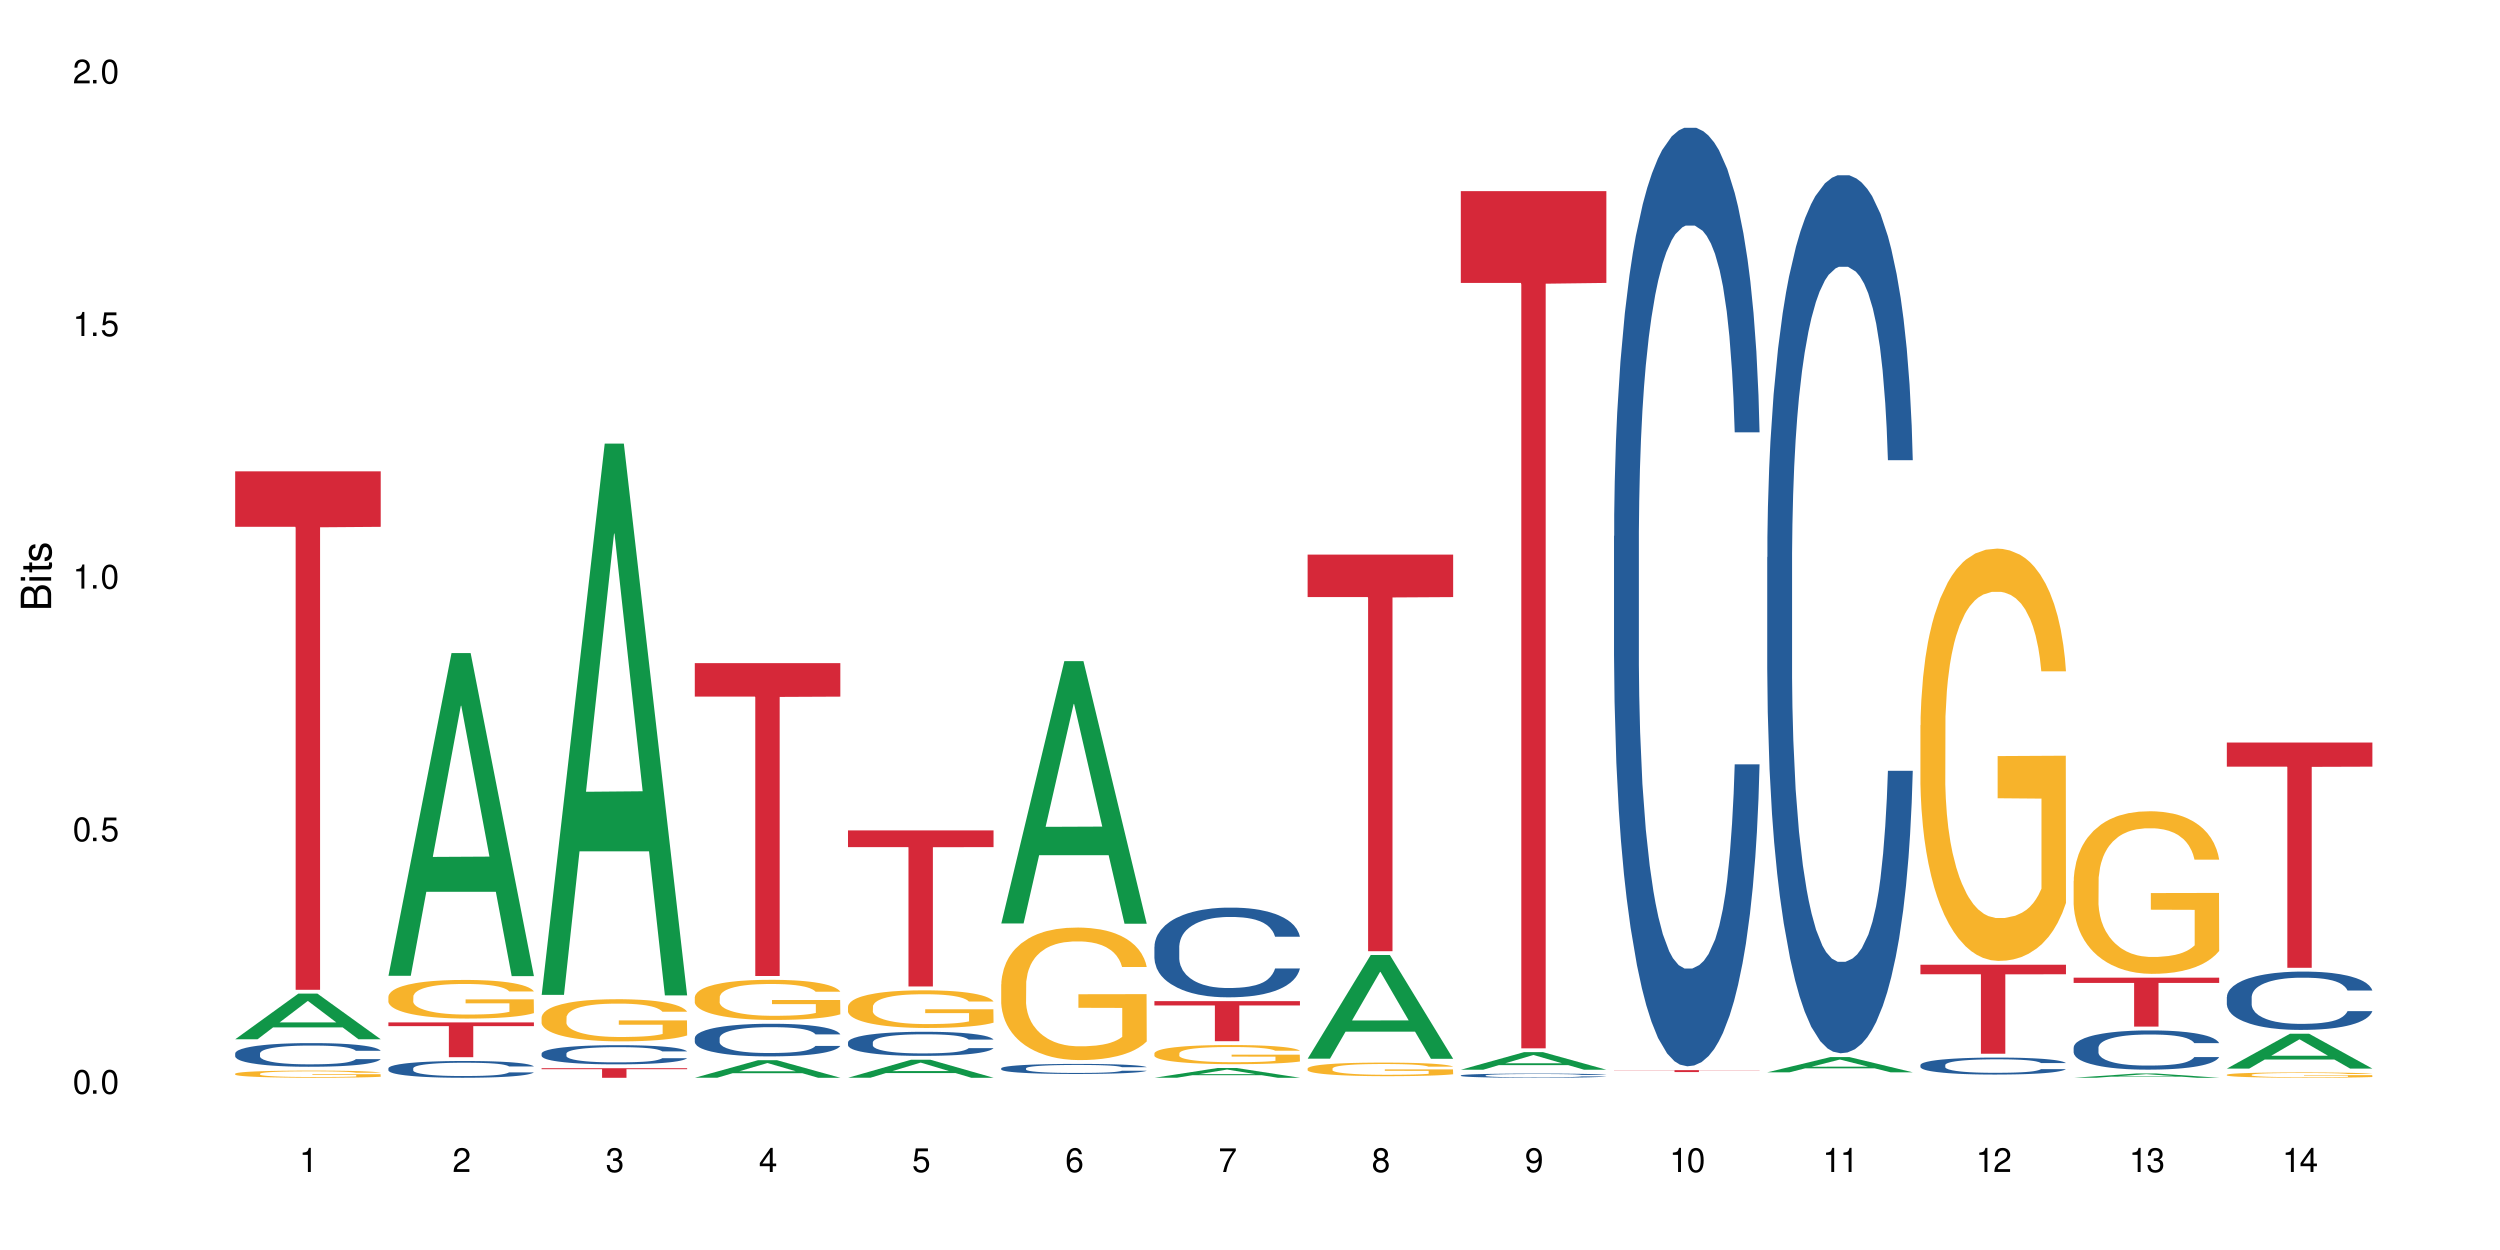 <?xml version="1.0" encoding="UTF-8"?>
<svg xmlns="http://www.w3.org/2000/svg" xmlns:xlink="http://www.w3.org/1999/xlink" width="720" height="360" viewBox="0 0 720 360">
<defs>
<g>
<g id="glyph-0-0">
</g>
<g id="glyph-0-1">
<path d="M 2.641 -6.938 C 2 -6.938 1.422 -6.656 1.078 -6.172 C 0.641 -5.562 0.406 -4.641 0.406 -3.359 C 0.406 -1.016 1.188 0.219 2.641 0.219 C 4.078 0.219 4.859 -1.016 4.859 -3.297 C 4.859 -4.641 4.656 -5.547 4.203 -6.172 C 3.844 -6.656 3.281 -6.938 2.641 -6.938 Z M 2.641 -6.188 C 3.547 -6.188 4 -5.25 4 -3.375 C 4 -1.406 3.562 -0.484 2.625 -0.484 C 1.734 -0.484 1.281 -1.438 1.281 -3.344 C 1.281 -5.25 1.734 -6.188 2.641 -6.188 Z M 2.641 -6.188 "/>
</g>
<g id="glyph-0-2">
<path d="M 1.828 -1 L 0.828 -1 L 0.828 0 L 1.828 0 Z M 1.828 -1 "/>
</g>
<g id="glyph-0-3">
<path d="M 4.562 -6.797 L 1.062 -6.797 L 0.547 -3.094 L 1.328 -3.094 C 1.719 -3.562 2.047 -3.734 2.578 -3.734 C 3.484 -3.734 4.062 -3.109 4.062 -2.094 C 4.062 -1.125 3.484 -0.531 2.578 -0.531 C 1.828 -0.531 1.375 -0.906 1.188 -1.672 L 0.328 -1.672 C 0.453 -1.109 0.547 -0.844 0.75 -0.594 C 1.125 -0.078 1.828 0.219 2.594 0.219 C 3.969 0.219 4.922 -0.781 4.922 -2.219 C 4.922 -3.562 4.031 -4.484 2.719 -4.484 C 2.25 -4.484 1.859 -4.359 1.469 -4.062 L 1.734 -5.969 L 4.562 -5.969 Z M 4.562 -6.797 "/>
</g>
<g id="glyph-0-4">
<path d="M 2.484 -4.938 L 2.484 0 L 3.328 0 L 3.328 -6.938 L 2.766 -6.938 C 2.469 -5.875 2.281 -5.734 0.984 -5.562 L 0.984 -4.938 Z M 2.484 -4.938 "/>
</g>
<g id="glyph-0-5">
<path d="M 4.859 -0.828 L 1.281 -0.828 C 1.359 -1.406 1.672 -1.781 2.5 -2.281 L 3.469 -2.828 C 4.406 -3.344 4.906 -4.062 4.906 -4.906 C 4.906 -5.484 4.672 -6.031 4.266 -6.406 C 3.859 -6.766 3.375 -6.938 2.719 -6.938 C 1.859 -6.938 1.219 -6.625 0.844 -6.031 C 0.609 -5.672 0.5 -5.234 0.484 -4.531 L 1.328 -4.531 C 1.359 -5.016 1.406 -5.281 1.531 -5.516 C 1.75 -5.938 2.188 -6.203 2.703 -6.203 C 3.469 -6.203 4.031 -5.641 4.031 -4.891 C 4.031 -4.344 3.719 -3.859 3.125 -3.516 L 2.234 -3 C 0.812 -2.172 0.406 -1.531 0.328 -0.016 L 4.859 -0.016 Z M 4.859 -0.828 "/>
</g>
<g id="glyph-0-6">
<path d="M 2.125 -3.188 L 2.578 -3.188 C 3.5 -3.188 3.984 -2.766 3.984 -1.922 C 3.984 -1.062 3.469 -0.531 2.594 -0.531 C 1.656 -0.531 1.203 -1 1.156 -2.016 L 0.312 -2.016 C 0.344 -1.453 0.438 -1.094 0.609 -0.781 C 0.953 -0.109 1.625 0.219 2.547 0.219 C 3.953 0.219 4.859 -0.625 4.859 -1.938 C 4.859 -2.828 4.516 -3.297 3.703 -3.594 C 4.344 -3.844 4.656 -4.328 4.656 -5.031 C 4.656 -6.219 3.875 -6.938 2.578 -6.938 C 1.203 -6.938 0.484 -6.172 0.453 -4.703 L 1.297 -4.703 C 1.312 -5.125 1.344 -5.359 1.453 -5.578 C 1.641 -5.969 2.062 -6.203 2.594 -6.203 C 3.344 -6.203 3.797 -5.75 3.797 -5 C 3.797 -4.516 3.609 -4.219 3.25 -4.047 C 3.016 -3.953 2.703 -3.922 2.125 -3.906 Z M 2.125 -3.188 "/>
</g>
<g id="glyph-0-7">
<path d="M 3.141 -1.672 L 3.141 0 L 3.984 0 L 3.984 -1.672 L 4.984 -1.672 L 4.984 -2.438 L 3.984 -2.438 L 3.984 -6.938 L 3.359 -6.938 L 0.266 -2.578 L 0.266 -1.672 Z M 3.141 -2.438 L 1 -2.438 L 3.141 -5.5 Z M 3.141 -2.438 "/>
</g>
<g id="glyph-0-8">
<path d="M 4.781 -5.125 C 4.609 -6.266 3.891 -6.938 2.844 -6.938 C 2.094 -6.938 1.422 -6.578 1.031 -5.953 C 0.594 -5.266 0.406 -4.422 0.406 -3.172 C 0.406 -2 0.578 -1.25 0.984 -0.641 C 1.359 -0.078 1.953 0.219 2.703 0.219 C 3.984 0.219 4.922 -0.75 4.922 -2.094 C 4.922 -3.375 4.062 -4.281 2.844 -4.281 C 2.172 -4.281 1.641 -4.031 1.281 -3.516 C 1.281 -5.234 1.828 -6.188 2.797 -6.188 C 3.391 -6.188 3.797 -5.797 3.938 -5.125 Z M 2.734 -3.531 C 3.547 -3.531 4.062 -2.953 4.062 -2.031 C 4.062 -1.156 3.484 -0.531 2.703 -0.531 C 1.922 -0.531 1.328 -1.188 1.328 -2.078 C 1.328 -2.938 1.906 -3.531 2.734 -3.531 Z M 2.734 -3.531 "/>
</g>
<g id="glyph-0-9">
<path d="M 4.984 -6.797 L 0.438 -6.797 L 0.438 -5.969 L 4.109 -5.969 C 2.5 -3.656 1.828 -2.234 1.328 0 L 2.219 0 C 2.594 -2.172 3.453 -4.047 4.984 -6.094 Z M 4.984 -6.797 "/>
</g>
<g id="glyph-0-10">
<path d="M 3.75 -3.656 C 4.469 -4.094 4.688 -4.438 4.688 -5.078 C 4.688 -6.172 3.844 -6.938 2.641 -6.938 C 1.438 -6.938 0.594 -6.172 0.594 -5.094 C 0.594 -4.438 0.812 -4.094 1.516 -3.656 C 0.734 -3.266 0.359 -2.703 0.359 -1.922 C 0.359 -0.656 1.281 0.219 2.641 0.219 C 3.984 0.219 4.922 -0.656 4.922 -1.922 C 4.922 -2.703 4.531 -3.266 3.75 -3.656 Z M 2.641 -6.188 C 3.359 -6.188 3.812 -5.75 3.812 -5.062 C 3.812 -4.406 3.344 -3.984 2.641 -3.984 C 1.922 -3.984 1.453 -4.406 1.453 -5.078 C 1.453 -5.75 1.922 -6.188 2.641 -6.188 Z M 2.641 -3.266 C 3.484 -3.266 4.062 -2.719 4.062 -1.906 C 4.062 -1.078 3.484 -0.531 2.625 -0.531 C 1.797 -0.531 1.219 -1.094 1.219 -1.906 C 1.219 -2.719 1.781 -3.266 2.641 -3.266 Z M 2.641 -3.266 "/>
</g>
<g id="glyph-0-11">
<path d="M 0.516 -1.578 C 0.672 -0.453 1.406 0.219 2.438 0.219 C 3.188 0.219 3.859 -0.141 4.266 -0.766 C 4.688 -1.453 4.891 -2.297 4.891 -3.547 C 4.891 -4.719 4.703 -5.453 4.312 -6.078 C 3.938 -6.641 3.344 -6.938 2.594 -6.938 C 1.297 -6.938 0.359 -5.969 0.359 -4.625 C 0.359 -3.344 1.234 -2.453 2.453 -2.453 C 3.094 -2.453 3.578 -2.672 4.016 -3.203 C 4 -1.484 3.469 -0.531 2.5 -0.531 C 1.906 -0.531 1.484 -0.906 1.359 -1.578 Z M 2.578 -6.203 C 3.375 -6.203 3.969 -5.531 3.969 -4.641 C 3.969 -3.797 3.391 -3.188 2.547 -3.188 C 1.734 -3.188 1.234 -3.766 1.234 -4.688 C 1.234 -5.562 1.797 -6.203 2.578 -6.203 Z M 2.578 -6.203 "/>
</g>
<g id="glyph-1-0">
</g>
<g id="glyph-1-1">
<path d="M 0 -0.953 L 0 -4.891 C 0 -5.719 -0.234 -6.344 -0.734 -6.797 C -1.188 -7.234 -1.812 -7.469 -2.5 -7.469 C -3.547 -7.469 -4.188 -7 -4.625 -5.875 C -4.984 -6.688 -5.625 -7.094 -6.531 -7.094 C -7.172 -7.094 -7.734 -6.859 -8.141 -6.391 C -8.562 -5.922 -8.75 -5.344 -8.75 -4.5 L -8.75 -0.953 Z M -4.984 -2.062 L -7.766 -2.062 L -7.766 -4.219 C -7.766 -4.844 -7.688 -5.203 -7.453 -5.5 C -7.219 -5.812 -6.859 -5.969 -6.375 -5.969 C -5.891 -5.969 -5.531 -5.812 -5.297 -5.5 C -5.062 -5.203 -4.984 -4.844 -4.984 -4.219 Z M -0.984 -2.062 L -4 -2.062 L -4 -4.781 C -4 -5.766 -3.438 -6.359 -2.484 -6.359 C -1.547 -6.359 -0.984 -5.766 -0.984 -4.781 Z M -0.984 -2.062 "/>
</g>
<g id="glyph-1-2">
<path d="M -6.281 -1.797 L -6.281 -0.797 L 0 -0.797 L 0 -1.797 Z M -8.75 -1.797 L -8.75 -0.797 L -7.484 -0.797 L -7.484 -1.797 Z M -8.75 -1.797 "/>
</g>
<g id="glyph-1-3">
<path d="M -6.281 -3.047 L -6.281 -2.016 L -8.016 -2.016 L -8.016 -1.016 L -6.281 -1.016 L -6.281 -0.172 L -5.469 -0.172 L -5.469 -1.016 L -0.719 -1.016 C -0.078 -1.016 0.281 -1.453 0.281 -2.234 C 0.281 -2.5 0.25 -2.719 0.188 -3.047 L -0.641 -3.047 C -0.609 -2.906 -0.594 -2.766 -0.594 -2.562 C -0.594 -2.141 -0.719 -2.016 -1.156 -2.016 L -5.469 -2.016 L -5.469 -3.047 Z M -6.281 -3.047 "/>
</g>
<g id="glyph-1-4">
<path d="M -4.531 -5.25 C -5.766 -5.25 -6.469 -4.422 -6.469 -2.969 C -6.469 -1.516 -5.719 -0.562 -4.547 -0.562 C -3.562 -0.562 -3.094 -1.062 -2.734 -2.562 L -2.516 -3.484 C -2.344 -4.188 -2.094 -4.469 -1.641 -4.469 C -1.047 -4.469 -0.641 -3.875 -0.641 -3 C -0.641 -2.453 -0.797 -2 -1.062 -1.75 C -1.25 -1.594 -1.422 -1.531 -1.875 -1.469 L -1.875 -0.406 C -0.422 -0.453 0.281 -1.266 0.281 -2.922 C 0.281 -4.5 -0.5 -5.516 -1.719 -5.516 C -2.656 -5.516 -3.172 -4.984 -3.469 -3.734 L -3.703 -2.766 C -3.891 -1.953 -4.156 -1.609 -4.594 -1.609 C -5.188 -1.609 -5.547 -2.125 -5.547 -2.938 C -5.547 -3.75 -5.203 -4.172 -4.531 -4.203 Z M -4.531 -5.25 "/>
</g>
</g>
</defs>
<rect x="-72" y="-36" width="864" height="432" fill="rgb(100%, 100%, 100%)" fill-opacity="1"/>
<path fill-rule="nonzero" fill="rgb(6.275%, 58.824%, 28.235%)" fill-opacity="1" d="M 67.73 299.301 L 67.777 299.289 L 85.914 286.164 L 91.422 286.164 L 109.648 299.312 L 103.242 299.312 L 98.676 295.883 L 78.656 295.883 L 74.18 299.301 L 67.73 299.301 L 80.582 294.461 L 96.84 294.449 L 88.734 288.312 L 88.645 288.297 L 88.555 288.336 L 80.539 294.449 L 80.582 294.461 Z M 67.73 299.301 "/>
<path fill-rule="nonzero" fill="rgb(14.51%, 36.078%, 60%)" fill-opacity="1" d="M 67.73 303.379 L 67.781 303.371 L 67.781 303.223 L 67.934 302.988 L 68.293 302.688 L 68.652 302.48 L 69.57 302.113 L 70.848 301.758 L 72.18 301.484 L 73.148 301.324 L 74.02 301.199 L 76.012 300.969 L 77.289 300.848 L 78.672 300.742 L 80.355 300.637 L 81.582 300.574 L 84.344 300.477 L 86.391 300.43 L 87.973 300.414 L 91.398 300.414 L 93.441 300.438 L 94.926 300.469 L 96.562 300.52 L 97.941 300.574 L 100.344 300.711 L 102.492 300.887 L 103.461 300.984 L 104.996 301.18 L 106.172 301.367 L 106.988 301.527 L 107.91 301.758 L 108.727 302.039 L 109.34 302.355 L 109.648 302.625 L 102.492 302.625 L 102.133 302.375 L 101.723 302.184 L 100.957 301.926 L 100.191 301.746 L 99.117 301.566 L 98.145 301.445 L 96.816 301.328 L 95.641 301.254 L 94.414 301.199 L 93.238 301.16 L 90.988 301.125 L 88.383 301.125 L 87.41 301.137 L 85.418 301.184 L 84.344 301.23 L 82.812 301.316 L 81.738 301.398 L 80.461 301.523 L 79.59 301.629 L 78.516 301.789 L 77.75 301.934 L 76.883 302.141 L 76.371 302.293 L 75.91 302.469 L 75.5 302.676 L 75.195 302.895 L 74.988 303.125 L 74.887 303.348 L 74.887 304.312 L 74.988 304.539 L 75.246 304.801 L 75.91 305.18 L 76.883 305.512 L 78.004 305.773 L 79.078 305.961 L 79.691 306.047 L 80.512 306.145 L 81.789 306.27 L 83.629 306.395 L 84.703 306.445 L 86.34 306.496 L 88.023 306.52 L 90.273 306.52 L 92.27 306.496 L 93.598 306.465 L 94.977 306.414 L 96.867 306.309 L 98.043 306.207 L 99.066 306.09 L 99.832 305.973 L 100.344 305.871 L 101.109 305.68 L 101.723 305.469 L 102.184 305.25 L 102.492 305.035 L 109.648 305.035 L 109.34 305.285 L 108.883 305.531 L 108.422 305.711 L 107.707 305.93 L 106.887 306.121 L 105.711 306.34 L 104.742 306.484 L 103.461 306.641 L 102.285 306.758 L 101.008 306.863 L 99.117 306.988 L 97.891 307.051 L 96.562 307.105 L 94.977 307.156 L 92.984 307.199 L 90.836 307.223 L 88.844 307.23 L 86.695 307.219 L 85.109 307.195 L 83.016 307.137 L 80.41 307.023 L 78.516 306.906 L 77.035 306.789 L 75.758 306.664 L 74.324 306.496 L 72.484 306.223 L 71.359 306.008 L 70.594 305.836 L 69.723 305.59 L 69.109 305.375 L 68.395 305.023 L 67.883 304.582 L 67.73 304.238 Z M 67.73 303.379 "/>
<path fill-rule="nonzero" fill="rgb(96.863%, 70.196%, 16.863%)" fill-opacity="1" d="M 67.73 309.215 L 67.781 309.215 L 67.781 309.176 L 67.988 309.09 L 68.496 308.973 L 69.164 308.879 L 69.879 308.801 L 70.34 308.762 L 71.105 308.707 L 71.77 308.664 L 73.457 308.578 L 75.602 308.5 L 76.777 308.465 L 78.109 308.434 L 80 308.398 L 80.867 308.383 L 83.527 308.355 L 86.543 308.336 L 89.863 308.328 L 91.398 308.332 L 93.496 308.34 L 96.355 308.359 L 97.992 308.379 L 99.27 308.398 L 100.602 308.422 L 102.234 308.461 L 103.77 308.504 L 104.996 308.551 L 106.223 308.605 L 107.246 308.668 L 108.113 308.734 L 108.883 308.812 L 109.34 308.879 L 109.648 308.945 L 102.543 308.945 L 102.133 308.879 L 101.672 308.828 L 100.906 308.766 L 100.141 308.719 L 99.375 308.684 L 97.941 308.637 L 96.715 308.605 L 95.18 308.578 L 93.699 308.562 L 92.012 308.551 L 90.988 308.547 L 88.281 308.547 L 85.828 308.559 L 84.395 308.574 L 83.375 308.59 L 81.941 308.617 L 81.074 308.641 L 80.562 308.656 L 79.027 308.715 L 78.004 308.77 L 77.445 308.805 L 76.727 308.859 L 76.215 308.91 L 75.652 308.988 L 75.348 309.043 L 74.938 309.172 L 74.887 309.512 L 75.039 309.582 L 75.348 309.66 L 75.758 309.73 L 76.371 309.801 L 76.984 309.855 L 78.059 309.93 L 78.977 309.977 L 79.691 310.012 L 81.074 310.062 L 81.637 310.078 L 82.965 310.113 L 84.344 310.141 L 86.031 310.16 L 87.309 310.172 L 89.355 310.184 L 91.961 310.184 L 95.027 310.172 L 96.969 310.156 L 98.301 310.141 L 99.168 310.129 L 100.242 310.105 L 101.008 310.086 L 101.723 310.066 L 102.594 310.035 L 102.594 309.582 L 89.969 309.582 L 89.969 309.371 L 109.598 309.367 L 109.648 310.105 L 108.574 310.156 L 107.246 310.207 L 105.969 310.246 L 104.637 310.277 L 102.746 310.312 L 101.215 310.336 L 98.863 310.363 L 96.715 310.379 L 94.465 310.391 L 92.473 310.395 L 90.121 310.398 L 88.023 310.395 L 85.777 310.383 L 83.988 310.367 L 82.352 310.348 L 80.715 310.324 L 78.672 310.285 L 77.34 310.254 L 75.961 310.211 L 74.582 310.164 L 73.355 310.113 L 72.535 310.074 L 71.719 310.027 L 70.848 309.973 L 70.031 309.91 L 69.418 309.852 L 68.855 309.785 L 68.445 309.723 L 68.039 309.637 L 67.832 309.57 L 67.73 309.512 Z M 67.73 309.215 "/>
<path fill-rule="nonzero" fill="rgb(83.922%, 15.686%, 22.353%)" fill-opacity="1" d="M 67.73 135.742 L 109.648 135.742 L 109.648 151.727 L 92.18 151.863 L 92.18 285.062 L 85.148 285.062 L 85.148 152.004 L 85.047 151.727 L 67.73 151.727 Z M 67.73 135.742 "/>
<path fill-rule="nonzero" fill="rgb(6.275%, 58.824%, 28.235%)" fill-opacity="1" d="M 111.855 281.035 L 111.898 280.945 L 130.035 188.09 L 135.543 188.09 L 153.77 281.121 L 147.367 281.121 L 142.801 256.836 L 122.781 256.836 L 118.301 281.035 L 111.855 281.035 L 124.707 246.793 L 140.961 246.703 L 132.855 203.289 L 132.766 203.203 L 132.68 203.465 L 124.66 246.703 L 124.707 246.793 Z M 111.855 281.035 "/>
<path fill-rule="nonzero" fill="rgb(14.51%, 36.078%, 60%)" fill-opacity="1" d="M 111.855 307.668 L 111.906 307.664 L 111.906 307.559 L 112.059 307.391 L 112.418 307.18 L 112.773 307.031 L 113.695 306.773 L 114.973 306.52 L 116.301 306.328 L 117.273 306.211 L 118.141 306.125 L 120.137 305.961 L 121.414 305.875 L 122.793 305.801 L 124.48 305.727 L 125.707 305.684 L 128.469 305.609 L 130.512 305.582 L 132.098 305.566 L 135.523 305.566 L 137.566 305.586 L 139.047 305.605 L 140.684 305.641 L 142.066 305.684 L 144.469 305.777 L 146.613 305.902 L 147.586 305.973 L 149.117 306.109 L 150.293 306.242 L 151.113 306.355 L 152.031 306.52 L 152.852 306.719 L 153.465 306.945 L 153.77 307.133 L 146.613 307.133 L 146.258 306.957 L 145.848 306.82 L 145.082 306.641 L 144.312 306.512 L 143.242 306.383 L 142.27 306.301 L 140.941 306.215 L 139.766 306.164 L 138.539 306.125 L 137.363 306.098 L 135.113 306.07 L 132.504 306.07 L 131.535 306.078 L 129.539 306.113 L 128.469 306.145 L 126.934 306.207 L 125.859 306.266 L 124.582 306.352 L 123.715 306.43 L 122.641 306.543 L 121.875 306.645 L 121.004 306.789 L 120.492 306.898 L 120.031 307.023 L 119.625 307.168 L 119.316 307.324 L 119.113 307.488 L 119.012 307.648 L 119.012 308.332 L 119.113 308.488 L 119.367 308.676 L 120.031 308.945 L 121.004 309.18 L 122.129 309.363 L 123.203 309.496 L 123.816 309.559 L 124.633 309.629 L 125.91 309.719 L 127.75 309.805 L 128.824 309.84 L 130.461 309.875 L 132.148 309.895 L 134.398 309.895 L 136.391 309.875 L 137.719 309.855 L 139.102 309.82 L 140.992 309.742 L 142.168 309.672 L 143.188 309.59 L 143.957 309.504 L 144.469 309.434 L 145.234 309.297 L 145.848 309.148 L 146.309 308.992 L 146.613 308.844 L 153.77 308.844 L 153.465 309.02 L 153.004 309.191 L 152.543 309.32 L 151.828 309.477 L 151.012 309.613 L 149.836 309.766 L 148.863 309.867 L 147.586 309.977 L 146.41 310.062 L 145.133 310.137 L 143.242 310.227 L 142.012 310.27 L 140.684 310.309 L 139.102 310.344 L 137.105 310.375 L 134.961 310.395 L 132.965 310.398 L 130.82 310.391 L 129.234 310.371 L 127.137 310.332 L 124.531 310.25 L 122.641 310.168 L 121.156 310.086 L 119.879 309.996 L 118.449 309.875 L 116.609 309.684 L 115.484 309.531 L 114.715 309.41 L 113.848 309.234 L 113.234 309.082 L 112.52 308.836 L 112.008 308.52 L 111.855 308.277 Z M 111.855 307.668 "/>
<path fill-rule="nonzero" fill="rgb(96.863%, 70.196%, 16.863%)" fill-opacity="1" d="M 111.855 286.988 L 111.906 286.977 L 111.906 286.773 L 112.109 286.316 L 112.621 285.688 L 113.285 285.168 L 114 284.762 L 114.461 284.547 L 115.227 284.242 L 115.891 284.02 L 117.578 283.562 L 119.727 283.133 L 120.902 282.953 L 122.23 282.777 L 124.121 282.586 L 124.992 282.516 L 127.648 282.352 L 130.664 282.25 L 133.988 282.219 L 135.523 282.23 L 137.617 282.27 L 140.48 282.383 L 142.117 282.484 L 143.395 282.586 L 144.723 282.719 L 146.359 282.922 L 147.891 283.164 L 149.117 283.41 L 150.348 283.715 L 151.367 284.039 L 152.238 284.395 L 153.004 284.82 L 153.465 285.176 L 153.77 285.535 L 146.664 285.535 L 146.258 285.176 L 145.797 284.902 L 145.031 284.566 L 144.262 284.324 L 143.496 284.129 L 142.066 283.867 L 140.84 283.703 L 139.305 283.562 L 137.82 283.469 L 136.137 283.41 L 135.113 283.387 L 132.402 283.387 L 129.949 283.461 L 128.52 283.543 L 127.496 283.621 L 126.066 283.773 L 125.195 283.898 L 124.684 283.977 L 123.152 284.293 L 122.129 284.578 L 121.566 284.77 L 120.852 285.074 L 120.34 285.352 L 119.777 285.758 L 119.469 286.062 L 119.062 286.754 L 119.012 288.582 L 119.164 288.969 L 119.469 289.387 L 119.879 289.754 L 120.492 290.137 L 121.105 290.434 L 122.18 290.828 L 123.102 291.094 L 123.816 291.266 L 125.195 291.539 L 125.758 291.633 L 127.086 291.816 L 128.469 291.957 L 130.152 292.078 L 131.434 292.141 L 133.477 292.191 L 136.082 292.191 L 139.152 292.129 L 141.094 292.051 L 142.422 291.969 L 143.293 291.898 L 144.363 291.785 L 145.133 291.684 L 145.848 291.57 L 146.715 291.398 L 146.715 288.969 L 134.09 288.961 L 134.09 287.82 L 153.719 287.809 L 153.77 291.785 L 152.699 292.059 L 151.367 292.324 L 150.09 292.527 L 148.762 292.699 L 146.871 292.895 L 145.336 293.016 L 142.984 293.156 L 140.84 293.25 L 138.59 293.309 L 136.594 293.34 L 134.242 293.352 L 132.148 293.328 L 129.898 293.27 L 128.109 293.188 L 126.473 293.086 L 124.84 292.953 L 122.793 292.742 L 121.465 292.566 L 120.082 292.355 L 118.703 292.102 L 117.477 291.824 L 116.66 291.613 L 115.84 291.367 L 114.973 291.062 L 114.152 290.719 L 113.539 290.402 L 112.98 290.047 L 112.57 289.711 L 112.16 289.254 L 111.957 288.887 L 111.855 288.574 Z M 111.855 286.988 "/>
<path fill-rule="nonzero" fill="rgb(83.922%, 15.686%, 22.353%)" fill-opacity="1" d="M 111.855 294.449 L 153.77 294.449 L 153.77 295.523 L 136.301 295.531 L 136.301 304.469 L 129.273 304.469 L 129.273 295.539 L 129.172 295.523 L 111.855 295.523 Z M 111.855 294.449 "/>
<path fill-rule="nonzero" fill="rgb(6.275%, 58.824%, 28.235%)" fill-opacity="1" d="M 155.977 286.523 L 156.023 286.375 L 174.16 127.762 L 179.668 127.762 L 197.895 286.672 L 191.488 286.672 L 186.922 245.191 L 166.902 245.191 L 162.426 286.523 L 155.977 286.523 L 168.828 228.031 L 185.086 227.883 L 176.98 153.723 L 176.891 153.574 L 176.801 154.023 L 168.785 227.883 L 168.828 228.031 Z M 155.977 286.523 "/>
<path fill-rule="nonzero" fill="rgb(14.51%, 36.078%, 60%)" fill-opacity="1" d="M 155.977 303.414 L 156.027 303.41 L 156.027 303.289 L 156.18 303.098 L 156.539 302.855 L 156.898 302.688 L 157.816 302.391 L 159.094 302.102 L 160.426 301.883 L 161.395 301.75 L 162.266 301.648 L 164.258 301.461 L 165.535 301.367 L 166.918 301.281 L 168.602 301.195 L 169.828 301.145 L 172.59 301.062 L 174.637 301.027 L 176.219 301.012 L 179.645 301.012 L 181.688 301.031 L 183.172 301.059 L 184.809 301.098 L 186.188 301.145 L 188.59 301.254 L 190.738 301.398 L 191.707 301.477 L 193.242 301.633 L 194.418 301.785 L 195.234 301.918 L 196.156 302.102 L 196.973 302.332 L 197.586 302.586 L 197.895 302.805 L 190.738 302.805 L 190.379 302.602 L 189.969 302.445 L 189.203 302.238 L 188.438 302.094 L 187.363 301.945 L 186.391 301.852 L 185.062 301.754 L 183.887 301.695 L 182.66 301.648 L 181.484 301.617 L 179.234 301.59 L 176.629 301.59 L 175.656 301.598 L 173.664 301.641 L 172.59 301.676 L 171.059 301.746 L 169.984 301.809 L 168.707 301.91 L 167.836 301.996 L 166.762 302.129 L 165.996 302.246 L 165.129 302.41 L 164.617 302.539 L 164.156 302.68 L 163.746 302.844 L 163.441 303.023 L 163.234 303.207 L 163.133 303.391 L 163.133 304.172 L 163.234 304.355 L 163.492 304.566 L 164.156 304.875 L 165.129 305.141 L 166.25 305.355 L 167.324 305.504 L 167.938 305.574 L 168.758 305.656 L 170.035 305.758 L 171.875 305.859 L 172.949 305.898 L 174.582 305.941 L 176.27 305.961 L 178.52 305.961 L 180.512 305.941 L 181.844 305.914 L 183.223 305.875 L 185.113 305.789 L 186.289 305.707 L 187.312 305.613 L 188.078 305.516 L 188.59 305.434 L 189.355 305.277 L 189.969 305.105 L 190.43 304.93 L 190.738 304.758 L 197.895 304.758 L 197.586 304.961 L 197.129 305.156 L 196.668 305.305 L 195.953 305.48 L 195.133 305.637 L 193.957 305.812 L 192.988 305.93 L 191.707 306.055 L 190.531 306.152 L 189.254 306.238 L 187.363 306.34 L 186.137 306.391 L 184.809 306.434 L 183.223 306.477 L 181.23 306.512 L 179.082 306.531 L 177.09 306.535 L 174.941 306.523 L 173.355 306.504 L 171.262 306.461 L 168.652 306.367 L 166.762 306.273 L 165.281 306.176 L 164.004 306.074 L 162.57 305.941 L 160.73 305.719 L 159.605 305.547 L 158.84 305.406 L 157.969 305.207 L 157.355 305.031 L 156.641 304.75 L 156.129 304.391 L 155.977 304.113 Z M 155.977 303.414 "/>
<path fill-rule="nonzero" fill="rgb(96.863%, 70.196%, 16.863%)" fill-opacity="1" d="M 155.977 292.973 L 156.027 292.961 L 156.027 292.738 L 156.234 292.238 L 156.742 291.551 L 157.41 290.988 L 158.125 290.543 L 158.582 290.309 L 159.352 289.977 L 160.016 289.734 L 161.703 289.234 L 163.848 288.77 L 165.023 288.57 L 166.355 288.379 L 168.246 288.172 L 169.113 288.094 L 171.773 287.914 L 174.789 287.805 L 178.109 287.77 L 179.645 287.781 L 181.742 287.828 L 184.602 287.949 L 186.238 288.059 L 187.516 288.172 L 188.848 288.312 L 190.48 288.535 L 192.016 288.801 L 193.242 289.066 L 194.469 289.402 L 195.492 289.754 L 196.359 290.145 L 197.129 290.609 L 197.586 290.996 L 197.895 291.387 L 190.789 291.387 L 190.379 290.996 L 189.918 290.699 L 189.152 290.332 L 188.387 290.066 L 187.617 289.855 L 186.188 289.566 L 184.961 289.391 L 183.426 289.234 L 181.945 289.137 L 180.258 289.066 L 179.234 289.047 L 176.527 289.047 L 174.074 289.125 L 172.641 289.211 L 171.617 289.301 L 170.188 289.469 L 169.32 289.602 L 168.809 289.688 L 167.273 290.031 L 166.25 290.344 L 165.688 290.555 L 164.973 290.887 L 164.461 291.188 L 163.898 291.629 L 163.594 291.961 L 163.184 292.719 L 163.133 294.715 L 163.285 295.133 L 163.594 295.59 L 164.004 295.988 L 164.617 296.41 L 165.23 296.73 L 166.305 297.164 L 167.223 297.453 L 167.938 297.641 L 169.32 297.941 L 169.883 298.039 L 171.211 298.238 L 172.59 298.395 L 174.277 298.527 L 175.555 298.594 L 177.602 298.648 L 180.207 298.648 L 183.273 298.582 L 185.215 298.496 L 186.547 298.406 L 187.414 298.328 L 188.488 298.207 L 189.254 298.094 L 189.969 297.973 L 190.84 297.785 L 190.84 295.133 L 178.215 295.125 L 178.215 293.883 L 197.844 293.871 L 197.895 298.207 L 196.82 298.504 L 195.492 298.793 L 194.215 299.016 L 192.883 299.203 L 190.992 299.414 L 189.461 299.547 L 187.109 299.703 L 184.961 299.805 L 182.711 299.871 L 180.719 299.902 L 178.367 299.914 L 176.27 299.891 L 174.023 299.824 L 172.234 299.738 L 170.598 299.625 L 168.961 299.48 L 166.918 299.25 L 165.586 299.059 L 164.207 298.828 L 162.828 298.551 L 161.602 298.25 L 160.781 298.02 L 159.965 297.75 L 159.094 297.418 L 158.277 297.043 L 157.664 296.699 L 157.102 296.309 L 156.691 295.945 L 156.285 295.445 L 156.078 295.047 L 155.977 294.703 Z M 155.977 292.973 "/>
<path fill-rule="nonzero" fill="rgb(83.922%, 15.686%, 22.353%)" fill-opacity="1" d="M 155.977 307.633 L 197.895 307.633 L 197.895 307.93 L 180.426 307.934 L 180.426 310.398 L 173.395 310.398 L 173.395 307.934 L 173.293 307.93 L 155.977 307.93 Z M 155.977 307.633 "/>
<path fill-rule="nonzero" fill="rgb(6.275%, 58.824%, 28.235%)" fill-opacity="1" d="M 200.102 310.395 L 200.145 310.387 L 218.281 305.344 L 223.789 305.344 L 242.016 310.398 L 235.613 310.398 L 231.047 309.078 L 211.027 309.078 L 206.547 310.395 L 200.102 310.395 L 212.953 308.531 L 229.207 308.527 L 221.102 306.168 L 221.012 306.164 L 220.926 306.18 L 212.906 308.527 L 212.953 308.531 Z M 200.102 310.395 "/>
<path fill-rule="nonzero" fill="rgb(14.51%, 36.078%, 60%)" fill-opacity="1" d="M 200.102 298.938 L 200.152 298.93 L 200.152 298.723 L 200.305 298.395 L 200.664 297.984 L 201.02 297.699 L 201.941 297.195 L 203.219 296.703 L 204.547 296.328 L 205.52 296.102 L 206.387 295.93 L 208.383 295.613 L 209.66 295.449 L 211.039 295.305 L 212.727 295.16 L 213.953 295.074 L 216.715 294.934 L 218.758 294.875 L 220.344 294.848 L 223.77 294.848 L 225.812 294.883 L 227.293 294.926 L 228.93 294.996 L 230.312 295.074 L 232.715 295.262 L 234.859 295.504 L 235.832 295.641 L 237.363 295.906 L 238.539 296.164 L 239.359 296.387 L 240.277 296.703 L 241.098 297.09 L 241.711 297.527 L 242.016 297.898 L 234.859 297.898 L 234.504 297.555 L 234.094 297.289 L 233.328 296.938 L 232.559 296.688 L 231.488 296.438 L 230.516 296.273 L 229.188 296.113 L 228.012 296.008 L 226.785 295.93 L 225.609 295.879 L 223.359 295.828 L 220.75 295.828 L 219.781 295.844 L 217.785 295.914 L 216.715 295.973 L 215.18 296.094 L 214.105 296.207 L 212.828 296.379 L 211.961 296.523 L 210.887 296.746 L 210.117 296.945 L 209.25 297.227 L 208.738 297.441 L 208.277 297.684 L 207.871 297.969 L 207.562 298.27 L 207.359 298.586 L 207.258 298.895 L 207.258 300.227 L 207.359 300.535 L 207.613 300.895 L 208.277 301.418 L 209.25 301.875 L 210.375 302.234 L 211.449 302.492 L 212.062 302.613 L 212.879 302.75 L 214.156 302.922 L 215.996 303.094 L 217.07 303.164 L 218.707 303.23 L 220.395 303.266 L 222.645 303.266 L 224.637 303.23 L 225.965 303.188 L 227.348 303.121 L 229.238 302.973 L 230.414 302.836 L 231.434 302.672 L 232.203 302.512 L 232.715 302.371 L 233.48 302.105 L 234.094 301.816 L 234.555 301.516 L 234.859 301.223 L 242.016 301.223 L 241.711 301.566 L 241.25 301.902 L 240.789 302.148 L 240.074 302.449 L 239.258 302.715 L 238.082 303.016 L 237.109 303.215 L 235.832 303.43 L 234.656 303.594 L 233.379 303.738 L 231.488 303.91 L 230.258 303.996 L 228.93 304.074 L 227.348 304.141 L 225.352 304.203 L 223.207 304.238 L 221.211 304.246 L 219.066 304.227 L 217.48 304.195 L 215.383 304.117 L 212.777 303.961 L 210.887 303.797 L 209.402 303.637 L 208.125 303.465 L 206.695 303.23 L 204.855 302.855 L 203.73 302.562 L 202.961 302.32 L 202.094 301.988 L 201.48 301.688 L 200.766 301.203 L 200.254 300.594 L 200.102 300.121 Z M 200.102 298.938 "/>
<path fill-rule="nonzero" fill="rgb(96.863%, 70.196%, 16.863%)" fill-opacity="1" d="M 200.102 287.137 L 200.152 287.129 L 200.152 286.914 L 200.355 286.441 L 200.867 285.785 L 201.531 285.246 L 202.246 284.824 L 202.707 284.602 L 203.473 284.285 L 204.137 284.055 L 205.824 283.578 L 207.973 283.133 L 209.148 282.945 L 210.477 282.766 L 212.367 282.562 L 213.238 282.488 L 215.895 282.32 L 218.91 282.215 L 222.234 282.184 L 223.77 282.195 L 225.863 282.234 L 228.727 282.352 L 230.363 282.457 L 231.641 282.562 L 232.969 282.699 L 234.605 282.91 L 236.137 283.164 L 237.363 283.418 L 238.594 283.734 L 239.613 284.074 L 240.484 284.445 L 241.25 284.887 L 241.711 285.258 L 242.016 285.625 L 234.91 285.625 L 234.504 285.258 L 234.043 284.973 L 233.277 284.625 L 232.508 284.371 L 231.742 284.168 L 230.312 283.895 L 229.082 283.727 L 227.551 283.578 L 226.066 283.48 L 224.383 283.418 L 223.359 283.398 L 220.648 283.398 L 218.195 283.473 L 216.766 283.555 L 215.742 283.641 L 214.312 283.801 L 213.441 283.926 L 212.93 284.012 L 211.398 284.34 L 210.375 284.633 L 209.812 284.836 L 209.098 285.152 L 208.586 285.438 L 208.023 285.859 L 207.715 286.176 L 207.309 286.895 L 207.258 288.797 L 207.41 289.199 L 207.715 289.629 L 208.125 290.012 L 208.738 290.414 L 209.352 290.719 L 210.426 291.129 L 211.348 291.406 L 212.062 291.586 L 213.441 291.871 L 214.004 291.965 L 215.332 292.156 L 216.715 292.305 L 218.398 292.43 L 219.68 292.492 L 221.723 292.547 L 224.328 292.547 L 227.398 292.484 L 229.34 292.398 L 230.668 292.312 L 231.539 292.238 L 232.609 292.125 L 233.379 292.02 L 234.094 291.902 L 234.961 291.723 L 234.961 289.199 L 222.336 289.188 L 222.336 288.004 L 241.965 287.992 L 242.016 292.125 L 240.941 292.41 L 239.613 292.684 L 238.336 292.895 L 237.008 293.074 L 235.117 293.273 L 233.582 293.402 L 231.23 293.551 L 229.082 293.645 L 226.836 293.707 L 224.84 293.738 L 222.488 293.75 L 220.395 293.73 L 218.145 293.664 L 216.355 293.582 L 214.719 293.477 L 213.082 293.34 L 211.039 293.117 L 209.711 292.938 L 208.328 292.715 L 206.949 292.449 L 205.723 292.164 L 204.906 291.945 L 204.086 291.691 L 203.219 291.375 L 202.398 291.016 L 201.785 290.688 L 201.223 290.316 L 200.816 289.969 L 200.406 289.492 L 200.203 289.113 L 200.102 288.785 Z M 200.102 287.137 "/>
<path fill-rule="nonzero" fill="rgb(83.922%, 15.686%, 22.353%)" fill-opacity="1" d="M 200.102 190.984 L 242.016 190.984 L 242.016 200.629 L 224.547 200.715 L 224.547 281.086 L 217.52 281.086 L 217.52 200.801 L 217.418 200.629 L 200.102 200.629 Z M 200.102 190.984 "/>
<path fill-rule="nonzero" fill="rgb(6.275%, 58.824%, 28.235%)" fill-opacity="1" d="M 244.223 310.395 L 244.27 310.387 L 262.406 305.195 L 267.914 305.195 L 286.141 310.398 L 279.734 310.398 L 275.168 309.039 L 255.148 309.039 L 250.672 310.395 L 244.223 310.395 L 257.074 308.477 L 273.332 308.473 L 265.227 306.047 L 265.137 306.039 L 265.047 306.055 L 257.031 308.473 L 257.074 308.477 Z M 244.223 310.395 "/>
<path fill-rule="nonzero" fill="rgb(14.51%, 36.078%, 60%)" fill-opacity="1" d="M 244.223 300.176 L 244.273 300.172 L 244.273 300.02 L 244.426 299.777 L 244.785 299.473 L 245.145 299.262 L 246.062 298.891 L 247.34 298.527 L 248.672 298.25 L 249.641 298.082 L 250.512 297.957 L 252.504 297.723 L 253.781 297.602 L 255.164 297.492 L 256.848 297.387 L 258.074 297.324 L 260.836 297.223 L 262.883 297.176 L 264.465 297.156 L 267.891 297.156 L 269.934 297.184 L 271.418 297.215 L 273.055 297.266 L 274.434 297.324 L 276.836 297.461 L 278.984 297.641 L 279.953 297.742 L 281.488 297.938 L 282.664 298.129 L 283.48 298.293 L 284.402 298.527 L 285.219 298.812 L 285.832 299.137 L 286.141 299.41 L 278.984 299.41 L 278.625 299.156 L 278.215 298.961 L 277.449 298.699 L 276.684 298.516 L 275.609 298.332 L 274.637 298.211 L 273.309 298.09 L 272.133 298.016 L 270.906 297.957 L 269.73 297.918 L 267.48 297.879 L 264.875 297.879 L 263.902 297.895 L 261.91 297.945 L 260.836 297.988 L 259.305 298.078 L 258.23 298.16 L 256.953 298.285 L 256.082 298.395 L 255.008 298.559 L 254.242 298.707 L 253.371 298.914 L 252.863 299.074 L 252.402 299.25 L 251.992 299.461 L 251.688 299.684 L 251.48 299.918 L 251.379 300.145 L 251.379 301.129 L 251.48 301.355 L 251.738 301.625 L 252.402 302.012 L 253.371 302.348 L 254.496 302.613 L 255.57 302.805 L 256.184 302.891 L 257.004 302.992 L 258.281 303.121 L 260.121 303.246 L 261.195 303.297 L 262.828 303.348 L 264.516 303.375 L 266.766 303.375 L 268.758 303.348 L 270.09 303.316 L 271.469 303.266 L 273.359 303.16 L 274.535 303.059 L 275.559 302.938 L 276.324 302.816 L 276.836 302.715 L 277.602 302.52 L 278.215 302.301 L 278.676 302.078 L 278.984 301.863 L 286.141 301.863 L 285.832 302.117 L 285.371 302.367 L 284.914 302.551 L 284.195 302.77 L 283.379 302.969 L 282.203 303.191 L 281.23 303.336 L 279.953 303.496 L 278.777 303.613 L 277.5 303.723 L 275.609 303.852 L 274.383 303.914 L 273.055 303.969 L 271.469 304.02 L 269.477 304.066 L 267.328 304.09 L 265.336 304.098 L 263.188 304.086 L 261.602 304.059 L 259.508 304.004 L 256.898 303.887 L 255.008 303.766 L 253.527 303.648 L 252.25 303.52 L 250.816 303.348 L 248.977 303.07 L 247.852 302.855 L 247.086 302.676 L 246.215 302.43 L 245.602 302.207 L 244.887 301.852 L 244.375 301.402 L 244.223 301.051 Z M 244.223 300.176 "/>
<path fill-rule="nonzero" fill="rgb(96.863%, 70.196%, 16.863%)" fill-opacity="1" d="M 244.223 289.855 L 244.273 289.848 L 244.273 289.648 L 244.477 289.203 L 244.988 288.586 L 245.652 288.082 L 246.371 287.688 L 246.828 287.477 L 247.598 287.18 L 248.262 286.961 L 249.949 286.516 L 252.094 286.102 L 253.27 285.922 L 254.602 285.754 L 256.492 285.566 L 257.359 285.496 L 260.02 285.336 L 263.035 285.238 L 266.355 285.207 L 267.891 285.219 L 269.988 285.258 L 272.848 285.367 L 274.484 285.465 L 275.762 285.566 L 277.094 285.695 L 278.727 285.891 L 280.262 286.129 L 281.488 286.367 L 282.715 286.664 L 283.738 286.98 L 284.605 287.328 L 285.371 287.746 L 285.832 288.094 L 286.141 288.438 L 279.035 288.438 L 278.625 288.094 L 278.164 287.824 L 277.398 287.496 L 276.633 287.258 L 275.863 287.07 L 274.434 286.812 L 273.207 286.656 L 271.672 286.516 L 270.191 286.426 L 268.504 286.367 L 267.48 286.348 L 264.773 286.348 L 262.32 286.418 L 260.887 286.496 L 259.863 286.574 L 258.434 286.723 L 257.566 286.844 L 257.055 286.922 L 255.52 287.23 L 254.496 287.508 L 253.934 287.695 L 253.219 287.992 L 252.707 288.262 L 252.145 288.656 L 251.84 288.953 L 251.43 289.629 L 251.379 291.41 L 251.531 291.789 L 251.84 292.195 L 252.25 292.551 L 252.863 292.926 L 253.477 293.215 L 254.547 293.602 L 255.469 293.859 L 256.184 294.027 L 257.566 294.297 L 258.129 294.383 L 259.457 294.562 L 260.836 294.703 L 262.523 294.82 L 263.801 294.879 L 265.848 294.93 L 268.453 294.93 L 271.52 294.871 L 273.461 294.789 L 274.793 294.711 L 275.66 294.641 L 276.734 294.531 L 277.5 294.434 L 278.215 294.324 L 279.086 294.156 L 279.086 291.789 L 266.461 291.777 L 266.461 290.668 L 286.09 290.66 L 286.141 294.531 L 285.066 294.801 L 283.738 295.059 L 282.461 295.258 L 281.129 295.426 L 279.238 295.613 L 277.707 295.73 L 275.355 295.871 L 273.207 295.961 L 270.957 296.02 L 268.965 296.047 L 266.613 296.059 L 264.516 296.039 L 262.27 295.98 L 260.477 295.898 L 258.844 295.801 L 257.207 295.672 L 255.164 295.465 L 253.832 295.297 L 252.453 295.086 L 251.074 294.84 L 249.848 294.574 L 249.027 294.363 L 248.211 294.125 L 247.34 293.828 L 246.523 293.492 L 245.91 293.184 L 245.348 292.84 L 244.938 292.512 L 244.531 292.066 L 244.324 291.707 L 244.223 291.402 Z M 244.223 289.855 "/>
<path fill-rule="nonzero" fill="rgb(83.922%, 15.686%, 22.353%)" fill-opacity="1" d="M 244.223 239.152 L 286.141 239.152 L 286.141 243.965 L 268.672 244.004 L 268.672 284.109 L 261.641 284.109 L 261.641 244.047 L 261.539 243.965 L 244.223 243.965 Z M 244.223 239.152 "/>
<path fill-rule="nonzero" fill="rgb(6.275%, 58.824%, 28.235%)" fill-opacity="1" d="M 288.348 265.965 L 288.391 265.895 L 306.527 190.41 L 312.035 190.41 L 330.262 266.035 L 323.859 266.035 L 319.289 246.293 L 299.273 246.293 L 294.793 265.965 L 288.348 265.965 L 301.199 238.129 L 317.453 238.059 L 309.348 202.766 L 309.258 202.695 L 309.172 202.906 L 301.152 238.059 L 301.199 238.129 Z M 288.348 265.965 "/>
<path fill-rule="nonzero" fill="rgb(14.51%, 36.078%, 60%)" fill-opacity="1" d="M 288.348 307.668 L 288.398 307.664 L 288.398 307.602 L 288.551 307.5 L 288.906 307.375 L 289.266 307.285 L 290.188 307.129 L 291.465 306.977 L 292.793 306.863 L 293.766 306.793 L 294.633 306.738 L 296.629 306.641 L 297.906 306.59 L 299.285 306.547 L 300.973 306.5 L 302.199 306.473 L 304.961 306.434 L 307.004 306.414 L 308.59 306.406 L 312.012 306.406 L 314.059 306.418 L 315.539 306.43 L 317.176 306.449 L 318.559 306.473 L 320.961 306.531 L 323.105 306.605 L 324.078 306.648 L 325.609 306.73 L 326.785 306.812 L 327.605 306.879 L 328.523 306.977 L 329.344 307.098 L 329.957 307.234 L 330.262 307.348 L 323.105 307.348 L 322.75 307.242 L 322.34 307.16 L 321.574 307.051 L 320.805 306.973 L 319.73 306.895 L 318.762 306.848 L 317.434 306.797 L 316.258 306.762 L 315.031 306.738 L 313.855 306.723 L 311.605 306.707 L 308.996 306.707 L 308.027 306.715 L 306.031 306.734 L 304.961 306.754 L 303.426 306.789 L 302.352 306.824 L 301.074 306.879 L 300.207 306.922 L 299.133 306.992 L 298.363 307.051 L 297.496 307.141 L 296.984 307.207 L 296.523 307.281 L 296.117 307.367 L 295.809 307.461 L 295.605 307.559 L 295.504 307.656 L 295.504 308.066 L 295.605 308.16 L 295.859 308.273 L 296.523 308.434 L 297.496 308.574 L 298.621 308.688 L 299.695 308.766 L 300.309 308.805 L 301.125 308.844 L 302.402 308.898 L 304.242 308.953 L 305.316 308.973 L 306.953 308.992 L 308.641 309.004 L 310.891 309.004 L 312.883 308.992 L 314.211 308.98 L 315.594 308.961 L 317.484 308.914 L 318.66 308.871 L 319.68 308.82 L 320.449 308.77 L 320.961 308.73 L 321.727 308.645 L 322.34 308.555 L 322.801 308.465 L 323.105 308.375 L 330.262 308.375 L 329.957 308.48 L 329.496 308.582 L 329.035 308.66 L 328.32 308.754 L 327.504 308.836 L 326.328 308.926 L 325.355 308.988 L 324.078 309.055 L 322.902 309.105 L 321.625 309.148 L 319.73 309.203 L 318.504 309.23 L 317.176 309.254 L 315.594 309.273 L 313.598 309.293 L 311.453 309.305 L 309.457 309.309 L 307.312 309.301 L 305.727 309.289 L 303.629 309.266 L 301.023 309.219 L 299.133 309.168 L 297.648 309.117 L 296.371 309.066 L 294.941 308.992 L 293.102 308.879 L 291.977 308.785 L 291.207 308.711 L 290.34 308.609 L 289.727 308.516 L 289.012 308.367 L 288.5 308.18 L 288.348 308.035 Z M 288.348 307.668 "/>
<path fill-rule="nonzero" fill="rgb(96.863%, 70.196%, 16.863%)" fill-opacity="1" d="M 288.348 283.484 L 288.398 283.449 L 288.398 282.75 L 288.602 281.184 L 289.113 279.023 L 289.777 277.242 L 290.492 275.848 L 290.953 275.117 L 291.719 274.07 L 292.383 273.305 L 294.07 271.734 L 296.219 270.273 L 297.395 269.645 L 298.723 269.051 L 300.613 268.391 L 301.484 268.145 L 304.141 267.586 L 307.156 267.238 L 310.48 267.133 L 312.012 267.168 L 314.109 267.309 L 316.973 267.691 L 318.609 268.039 L 319.887 268.391 L 321.215 268.844 L 322.852 269.539 L 324.383 270.375 L 325.609 271.211 L 326.836 272.258 L 327.859 273.375 L 328.73 274.594 L 329.496 276.059 L 329.957 277.277 L 330.262 278.5 L 323.156 278.5 L 322.75 277.277 L 322.289 276.336 L 321.523 275.188 L 320.754 274.352 L 319.988 273.688 L 318.559 272.781 L 317.328 272.223 L 315.797 271.734 L 314.312 271.422 L 312.629 271.211 L 311.605 271.145 L 308.895 271.145 L 306.441 271.387 L 305.012 271.668 L 303.988 271.945 L 302.559 272.469 L 301.688 272.887 L 301.176 273.164 L 299.645 274.246 L 298.621 275.223 L 298.059 275.883 L 297.344 276.93 L 296.832 277.871 L 296.27 279.266 L 295.961 280.312 L 295.555 282.684 L 295.504 288.957 L 295.656 290.281 L 295.961 291.711 L 296.371 292.965 L 296.984 294.289 L 297.598 295.301 L 298.672 296.66 L 299.594 297.566 L 300.309 298.16 L 301.688 299.102 L 302.25 299.414 L 303.578 300.043 L 304.961 300.531 L 306.645 300.949 L 307.926 301.16 L 309.969 301.332 L 312.574 301.332 L 315.645 301.125 L 317.586 300.844 L 318.914 300.566 L 319.785 300.32 L 320.855 299.938 L 321.625 299.59 L 322.34 299.207 L 323.207 298.613 L 323.207 290.281 L 310.582 290.246 L 310.582 286.344 L 330.211 286.309 L 330.262 299.938 L 329.188 300.879 L 327.859 301.785 L 326.582 302.484 L 325.254 303.074 L 323.363 303.738 L 321.828 304.156 L 319.477 304.645 L 317.328 304.957 L 315.082 305.168 L 313.086 305.273 L 310.734 305.309 L 308.641 305.238 L 306.391 305.027 L 304.602 304.75 L 302.965 304.402 L 301.328 303.945 L 299.285 303.215 L 297.957 302.621 L 296.574 301.891 L 295.195 301.02 L 293.969 300.078 L 293.152 299.344 L 292.332 298.508 L 291.465 297.465 L 290.645 296.277 L 290.031 295.195 L 289.469 293.977 L 289.062 292.828 L 288.652 291.258 L 288.449 290.004 L 288.348 288.922 Z M 288.348 283.484 "/>
<path fill-rule="nonzero" fill="rgb(6.275%, 58.824%, 28.235%)" fill-opacity="1" d="M 332.469 310.395 L 332.512 310.391 L 350.652 307.586 L 356.16 307.586 L 374.387 310.398 L 367.98 310.398 L 363.414 309.664 L 343.395 309.664 L 338.918 310.395 L 332.469 310.395 L 345.32 309.359 L 361.578 309.355 L 353.473 308.043 L 353.383 308.043 L 353.293 308.051 L 345.277 309.355 L 345.32 309.359 Z M 332.469 310.395 "/>
<path fill-rule="nonzero" fill="rgb(14.51%, 36.078%, 60%)" fill-opacity="1" d="M 332.469 272.645 L 332.52 272.621 L 332.52 272.055 L 332.672 271.156 L 333.031 270.023 L 333.391 269.242 L 334.309 267.852 L 335.586 266.504 L 336.918 265.465 L 337.887 264.852 L 338.758 264.379 L 340.75 263.508 L 342.027 263.059 L 343.406 262.656 L 345.094 262.258 L 346.32 262.02 L 349.082 261.641 L 351.129 261.477 L 352.711 261.406 L 356.137 261.406 L 358.18 261.5 L 359.664 261.617 L 361.301 261.809 L 362.68 262.02 L 365.082 262.539 L 367.23 263.199 L 368.199 263.578 L 369.734 264.309 L 370.91 265.02 L 371.727 265.633 L 372.648 266.504 L 373.465 267.566 L 374.078 268.773 L 374.387 269.785 L 367.23 269.785 L 366.871 268.844 L 366.461 268.109 L 365.695 267.145 L 364.93 266.457 L 363.855 265.773 L 362.883 265.324 L 361.555 264.875 L 360.379 264.594 L 359.152 264.379 L 357.977 264.238 L 355.727 264.098 L 353.121 264.098 L 352.148 264.145 L 350.156 264.332 L 349.082 264.5 L 347.547 264.828 L 346.477 265.137 L 345.199 265.609 L 344.328 266.008 L 343.254 266.625 L 342.488 267.168 L 341.617 267.945 L 341.109 268.535 L 340.648 269.195 L 340.238 269.977 L 339.934 270.801 L 339.727 271.676 L 339.625 272.523 L 339.625 276.184 L 339.727 277.035 L 339.984 278.027 L 340.648 279.465 L 341.617 280.719 L 342.742 281.707 L 343.816 282.418 L 344.43 282.746 L 345.25 283.125 L 346.527 283.598 L 348.367 284.07 L 349.441 284.258 L 351.074 284.445 L 352.762 284.543 L 355.012 284.543 L 357.004 284.445 L 358.336 284.328 L 359.715 284.141 L 361.605 283.738 L 362.781 283.359 L 363.805 282.914 L 364.57 282.465 L 365.082 282.086 L 365.848 281.355 L 366.461 280.551 L 366.922 279.727 L 367.23 278.922 L 374.387 278.922 L 374.078 279.867 L 373.617 280.789 L 373.16 281.473 L 372.441 282.297 L 371.625 283.031 L 370.449 283.855 L 369.477 284.398 L 368.199 284.988 L 367.023 285.438 L 365.746 285.84 L 363.855 286.312 L 362.629 286.547 L 361.301 286.762 L 359.715 286.949 L 357.723 287.113 L 355.574 287.211 L 353.582 287.234 L 351.434 287.184 L 349.848 287.09 L 347.754 286.879 L 345.145 286.453 L 343.254 286.004 L 341.773 285.555 L 340.496 285.086 L 339.062 284.445 L 337.223 283.41 L 336.098 282.605 L 335.332 281.945 L 334.461 281.023 L 333.848 280.199 L 333.133 278.875 L 332.621 277.199 L 332.469 275.902 Z M 332.469 272.645 "/>
<path fill-rule="nonzero" fill="rgb(96.863%, 70.196%, 16.863%)" fill-opacity="1" d="M 332.469 303.332 L 332.52 303.324 L 332.52 303.227 L 332.723 303 L 333.234 302.688 L 333.898 302.43 L 334.617 302.227 L 335.074 302.121 L 335.844 301.969 L 336.508 301.859 L 338.195 301.633 L 340.34 301.422 L 341.516 301.328 L 342.848 301.242 L 344.738 301.148 L 345.605 301.113 L 348.266 301.031 L 351.281 300.98 L 354.602 300.969 L 356.137 300.973 L 358.23 300.992 L 361.094 301.047 L 362.73 301.098 L 364.008 301.148 L 365.336 301.215 L 366.973 301.316 L 368.508 301.438 L 369.734 301.555 L 370.961 301.707 L 371.984 301.871 L 372.852 302.047 L 373.617 302.258 L 374.078 302.434 L 374.387 302.609 L 367.281 302.609 L 366.871 302.434 L 366.41 302.297 L 365.645 302.133 L 364.879 302.012 L 364.109 301.914 L 362.68 301.785 L 361.453 301.703 L 359.918 301.633 L 358.438 301.586 L 356.75 301.555 L 355.727 301.547 L 353.02 301.547 L 350.566 301.582 L 349.133 301.621 L 348.109 301.664 L 346.68 301.738 L 345.812 301.797 L 345.301 301.84 L 343.766 301.996 L 342.742 302.137 L 342.18 302.23 L 341.465 302.383 L 340.953 302.52 L 340.391 302.723 L 340.086 302.871 L 339.676 303.215 L 339.625 304.121 L 339.777 304.312 L 340.086 304.52 L 340.496 304.703 L 341.109 304.895 L 341.723 305.039 L 342.793 305.238 L 343.715 305.367 L 344.43 305.453 L 345.812 305.59 L 346.371 305.633 L 347.703 305.727 L 349.082 305.797 L 350.77 305.855 L 352.047 305.887 L 354.094 305.91 L 356.699 305.91 L 359.766 305.883 L 361.707 305.84 L 363.039 305.801 L 363.906 305.766 L 364.98 305.711 L 365.746 305.66 L 366.461 305.605 L 367.332 305.52 L 367.332 304.312 L 354.707 304.309 L 354.707 303.746 L 374.336 303.738 L 374.387 305.711 L 373.312 305.848 L 371.984 305.977 L 370.707 306.078 L 369.375 306.164 L 367.484 306.258 L 365.953 306.32 L 363.602 306.391 L 361.453 306.438 L 359.203 306.465 L 357.211 306.48 L 354.859 306.488 L 352.762 306.477 L 350.512 306.445 L 348.723 306.406 L 347.09 306.355 L 345.453 306.289 L 343.406 306.184 L 342.078 306.098 L 340.699 305.992 L 339.32 305.867 L 338.094 305.73 L 337.273 305.625 L 336.457 305.504 L 335.586 305.352 L 334.77 305.18 L 334.156 305.023 L 333.594 304.848 L 333.184 304.684 L 332.777 304.457 L 332.57 304.273 L 332.469 304.117 Z M 332.469 303.332 "/>
<path fill-rule="nonzero" fill="rgb(83.922%, 15.686%, 22.353%)" fill-opacity="1" d="M 332.469 288.332 L 374.387 288.332 L 374.387 289.566 L 356.918 289.578 L 356.918 299.867 L 349.887 299.867 L 349.887 289.59 L 349.785 289.566 L 332.469 289.566 Z M 332.469 288.332 "/>
<path fill-rule="nonzero" fill="rgb(6.275%, 58.824%, 28.235%)" fill-opacity="1" d="M 376.594 304.902 L 376.637 304.871 L 394.773 275.039 L 400.281 275.039 L 418.508 304.93 L 412.105 304.93 L 407.535 297.125 L 387.52 297.125 L 383.039 304.902 L 376.594 304.902 L 389.445 293.898 L 405.699 293.871 L 397.594 279.922 L 397.504 279.895 L 397.414 279.977 L 389.398 293.871 L 389.445 293.898 Z M 376.594 304.902 "/>
<path fill-rule="nonzero" fill="rgb(96.863%, 70.196%, 16.863%)" fill-opacity="1" d="M 376.594 307.703 L 376.645 307.699 L 376.645 307.629 L 376.848 307.469 L 377.359 307.246 L 378.023 307.062 L 378.738 306.922 L 379.199 306.848 L 379.965 306.738 L 380.629 306.66 L 382.316 306.5 L 384.465 306.348 L 385.641 306.285 L 386.969 306.223 L 388.859 306.156 L 389.73 306.133 L 392.387 306.074 L 395.402 306.039 L 398.727 306.027 L 400.258 306.031 L 402.355 306.047 L 405.219 306.086 L 406.855 306.121 L 408.133 306.156 L 409.461 306.203 L 411.098 306.273 L 412.629 306.359 L 413.855 306.445 L 415.082 306.555 L 416.105 306.668 L 416.977 306.793 L 417.742 306.941 L 418.203 307.066 L 418.508 307.191 L 411.402 307.191 L 410.996 307.066 L 410.535 306.973 L 409.766 306.852 L 409 306.766 L 408.234 306.699 L 406.801 306.605 L 405.574 306.551 L 404.043 306.5 L 402.559 306.469 L 400.871 306.445 L 399.852 306.438 L 397.141 306.438 L 394.688 306.465 L 393.258 306.492 L 392.234 306.52 L 390.801 306.574 L 389.934 306.617 L 389.422 306.645 L 387.891 306.758 L 386.867 306.855 L 386.305 306.926 L 385.59 307.031 L 385.078 307.129 L 384.516 307.27 L 384.207 307.379 L 383.801 307.621 L 383.75 308.266 L 383.902 308.402 L 384.207 308.547 L 384.617 308.676 L 385.23 308.812 L 385.844 308.914 L 386.918 309.055 L 387.836 309.148 L 388.555 309.207 L 389.934 309.305 L 390.496 309.336 L 391.824 309.402 L 393.207 309.453 L 394.891 309.496 L 396.172 309.516 L 398.215 309.535 L 400.82 309.535 L 403.891 309.512 L 405.832 309.484 L 407.16 309.457 L 408.031 309.43 L 409.102 309.391 L 409.871 309.355 L 410.586 309.316 L 411.453 309.254 L 411.453 308.402 L 398.828 308.398 L 398.828 307.996 L 418.457 307.992 L 418.508 309.391 L 417.434 309.488 L 416.105 309.582 L 414.828 309.652 L 413.5 309.715 L 411.609 309.781 L 410.074 309.824 L 407.723 309.875 L 405.574 309.906 L 403.328 309.926 L 401.332 309.938 L 398.98 309.941 L 396.887 309.934 L 394.637 309.914 L 392.848 309.883 L 391.211 309.848 L 389.574 309.801 L 387.531 309.727 L 386.203 309.668 L 384.82 309.59 L 383.441 309.504 L 382.215 309.406 L 381.398 309.332 L 380.578 309.246 L 379.711 309.137 L 378.891 309.016 L 378.277 308.906 L 377.715 308.781 L 377.309 308.66 L 376.898 308.5 L 376.695 308.371 L 376.594 308.262 Z M 376.594 307.703 "/>
<path fill-rule="nonzero" fill="rgb(83.922%, 15.686%, 22.353%)" fill-opacity="1" d="M 376.594 159.734 L 418.508 159.734 L 418.508 171.961 L 401.039 172.066 L 401.039 273.938 L 394.012 273.938 L 394.012 172.176 L 393.91 171.961 L 376.594 171.961 Z M 376.594 159.734 "/>
<path fill-rule="nonzero" fill="rgb(6.275%, 58.824%, 28.235%)" fill-opacity="1" d="M 420.715 308.082 L 420.758 308.078 L 438.898 303.023 L 444.406 303.023 L 462.633 308.086 L 456.227 308.086 L 451.66 306.766 L 431.641 306.766 L 427.164 308.082 L 420.715 308.082 L 433.566 306.219 L 449.824 306.215 L 441.719 303.852 L 441.629 303.848 L 441.539 303.863 L 433.523 306.215 L 433.566 306.219 Z M 420.715 308.082 "/>
<path fill-rule="nonzero" fill="rgb(14.51%, 36.078%, 60%)" fill-opacity="1" d="M 420.715 309.715 L 420.766 309.711 L 420.766 309.684 L 420.918 309.645 L 421.277 309.59 L 421.637 309.555 L 422.555 309.488 L 423.832 309.426 L 425.164 309.375 L 426.133 309.348 L 427.004 309.324 L 428.996 309.285 L 430.273 309.262 L 431.652 309.246 L 433.34 309.227 L 434.566 309.215 L 437.328 309.195 L 439.371 309.188 L 444.383 309.188 L 446.426 309.191 L 447.91 309.195 L 449.547 309.203 L 450.926 309.215 L 453.328 309.238 L 455.477 309.27 L 456.445 309.289 L 457.98 309.32 L 459.156 309.355 L 459.973 309.383 L 460.895 309.426 L 461.711 309.477 L 462.324 309.531 L 462.633 309.578 L 455.477 309.578 L 455.117 309.535 L 454.707 309.5 L 453.941 309.457 L 453.176 309.422 L 452.102 309.391 L 451.129 309.371 L 449.801 309.348 L 448.625 309.336 L 447.398 309.324 L 446.223 309.32 L 443.973 309.312 L 441.367 309.312 L 440.395 309.316 L 438.402 309.324 L 437.328 309.332 L 435.793 309.348 L 434.723 309.359 L 433.441 309.383 L 432.574 309.402 L 431.5 309.43 L 430.734 309.457 L 429.863 309.492 L 429.355 309.52 L 428.895 309.551 L 428.484 309.59 L 428.18 309.625 L 427.973 309.668 L 427.871 309.707 L 427.871 309.879 L 427.973 309.918 L 428.23 309.965 L 428.895 310.031 L 429.863 310.094 L 430.988 310.137 L 432.062 310.172 L 432.676 310.188 L 433.496 310.203 L 434.773 310.227 L 436.613 310.25 L 437.688 310.258 L 439.32 310.266 L 441.008 310.27 L 443.258 310.27 L 445.25 310.266 L 446.582 310.262 L 447.961 310.254 L 449.852 310.234 L 451.027 310.215 L 452.051 310.195 L 452.816 310.176 L 453.328 310.156 L 454.094 310.121 L 454.707 310.086 L 455.168 310.047 L 455.477 310.008 L 462.633 310.008 L 462.324 310.051 L 461.863 310.094 L 461.406 310.129 L 460.688 310.168 L 459.871 310.199 L 458.695 310.238 L 457.723 310.266 L 456.445 310.293 L 455.27 310.312 L 453.992 310.332 L 452.102 310.355 L 450.875 310.367 L 449.547 310.375 L 447.961 310.383 L 445.969 310.391 L 443.82 310.395 L 441.828 310.398 L 439.68 310.395 L 438.094 310.391 L 436 310.383 L 433.391 310.359 L 431.5 310.34 L 430.02 310.32 L 428.742 310.297 L 427.309 310.266 L 425.469 310.219 L 424.344 310.18 L 423.578 310.148 L 422.707 310.105 L 422.094 310.066 L 421.379 310.004 L 420.867 309.926 L 420.715 309.867 Z M 420.715 309.715 "/>
<path fill-rule="nonzero" fill="rgb(83.922%, 15.686%, 22.353%)" fill-opacity="1" d="M 420.715 55.051 L 462.633 55.051 L 462.633 81.477 L 445.16 81.707 L 445.16 301.926 L 438.133 301.926 L 438.133 81.941 L 438.031 81.477 L 420.715 81.477 Z M 420.715 55.051 "/>
<path fill-rule="nonzero" fill="rgb(14.51%, 36.078%, 60%)" fill-opacity="1" d="M 464.836 154.406 L 464.891 154.16 L 464.891 148.23 L 465.043 138.844 L 465.398 126.984 L 465.758 118.828 L 466.68 104.254 L 467.957 90.168 L 469.285 79.297 L 470.258 72.875 L 471.125 67.934 L 473.117 58.793 L 474.398 54.098 L 475.777 49.898 L 477.465 45.695 L 478.691 43.227 L 481.453 39.273 L 483.496 37.543 L 485.082 36.801 L 488.504 36.801 L 490.551 37.789 L 492.031 39.027 L 493.668 41.004 L 495.047 43.227 L 497.453 48.66 L 499.598 55.578 L 500.57 59.531 L 502.102 67.191 L 503.277 74.605 L 504.098 81.027 L 505.016 90.168 L 505.836 101.289 L 506.449 113.887 L 506.754 124.512 L 499.598 124.512 L 499.242 114.629 L 498.832 106.969 L 498.066 96.84 L 497.297 89.676 L 496.223 82.512 L 495.254 77.816 L 493.926 73.121 L 492.75 70.156 L 491.523 67.934 L 490.348 66.449 L 488.098 64.969 L 485.488 64.969 L 484.52 65.461 L 482.523 67.438 L 481.453 69.168 L 479.918 72.629 L 478.844 75.84 L 477.566 80.781 L 476.695 84.98 L 475.625 91.406 L 474.855 97.086 L 473.988 105.242 L 473.477 111.418 L 473.016 118.336 L 472.609 126.488 L 472.301 135.137 L 472.098 144.277 L 471.996 153.172 L 471.996 191.469 L 472.098 200.363 L 472.352 210.738 L 473.016 225.812 L 473.988 238.906 L 475.113 249.285 L 476.188 256.695 L 476.801 260.156 L 477.617 264.109 L 478.895 269.051 L 480.734 273.992 L 481.809 275.969 L 483.445 277.945 L 485.133 278.934 L 487.383 278.934 L 489.375 277.945 L 490.703 276.707 L 492.082 274.73 L 493.977 270.531 L 495.152 266.578 L 496.172 261.883 L 496.941 257.191 L 497.453 253.238 L 498.219 245.578 L 498.832 237.176 L 499.293 228.527 L 499.598 220.129 L 506.754 220.129 L 506.449 230.012 L 505.988 239.648 L 505.527 246.812 L 504.812 255.461 L 503.996 263.121 L 502.82 271.766 L 501.848 277.449 L 500.57 283.625 L 499.395 288.32 L 498.117 292.52 L 496.223 297.461 L 494.996 299.934 L 493.668 302.156 L 492.082 304.133 L 490.09 305.863 L 487.941 306.852 L 485.949 307.098 L 483.801 306.605 L 482.219 305.617 L 480.121 303.391 L 477.516 298.945 L 475.625 294.25 L 474.141 289.555 L 472.863 284.613 L 471.434 277.945 L 469.594 267.074 L 468.469 258.672 L 467.699 251.754 L 466.832 242.117 L 466.219 233.469 L 465.504 219.633 L 464.992 202.094 L 464.836 188.504 Z M 464.836 154.406 "/>
<path fill-rule="nonzero" fill="rgb(83.922%, 15.686%, 22.353%)" fill-opacity="1" d="M 464.836 308.195 L 506.754 308.195 L 506.754 308.254 L 489.285 308.258 L 489.285 308.746 L 482.258 308.746 L 482.258 308.258 L 482.156 308.254 L 464.836 308.254 Z M 464.836 308.195 "/>
<path fill-rule="nonzero" fill="rgb(6.275%, 58.824%, 28.235%)" fill-opacity="1" d="M 508.961 308.824 L 509.004 308.82 L 527.145 304.441 L 532.652 304.441 L 550.879 308.828 L 544.473 308.828 L 539.906 307.684 L 519.887 307.684 L 515.41 308.824 L 508.961 308.824 L 521.812 307.211 L 538.07 307.207 L 529.965 305.16 L 529.875 305.156 L 529.785 305.168 L 521.77 307.207 L 521.812 307.211 Z M 508.961 308.824 "/>
<path fill-rule="nonzero" fill="rgb(14.51%, 36.078%, 60%)" fill-opacity="1" d="M 508.961 160.504 L 509.012 160.273 L 509.012 154.727 L 509.164 145.941 L 509.523 134.848 L 509.883 127.219 L 510.801 113.582 L 512.078 100.41 L 513.406 90.238 L 514.379 84.23 L 515.25 79.605 L 517.242 71.055 L 518.52 66.664 L 519.898 62.734 L 521.586 58.805 L 522.812 56.492 L 525.574 52.797 L 527.617 51.176 L 529.203 50.484 L 532.629 50.484 L 534.672 51.41 L 536.156 52.562 L 537.793 54.414 L 539.172 56.492 L 541.574 61.578 L 543.723 68.051 L 544.691 71.75 L 546.227 78.914 L 547.402 85.848 L 548.219 91.855 L 549.141 100.41 L 549.957 110.809 L 550.57 122.598 L 550.879 132.535 L 543.723 132.535 L 543.363 123.289 L 542.953 116.125 L 542.188 106.648 L 541.422 99.945 L 540.348 93.242 L 539.375 88.852 L 538.047 84.461 L 536.871 81.688 L 535.645 79.605 L 534.469 78.219 L 532.219 76.832 L 529.613 76.832 L 528.641 77.297 L 526.648 79.145 L 525.574 80.762 L 524.039 84 L 522.969 87.004 L 521.688 91.625 L 520.82 95.555 L 519.746 101.562 L 518.98 106.879 L 518.109 114.508 L 517.602 120.285 L 517.141 126.758 L 516.73 134.387 L 516.426 142.477 L 516.219 151.027 L 516.117 159.348 L 516.117 195.172 L 516.219 203.492 L 516.477 213.203 L 517.141 227.301 L 518.109 239.551 L 519.234 249.258 L 520.309 256.191 L 520.922 259.43 L 521.742 263.125 L 523.02 267.75 L 524.859 272.371 L 525.934 274.219 L 527.566 276.07 L 529.254 276.992 L 531.504 276.992 L 533.496 276.07 L 534.828 274.914 L 536.207 273.066 L 538.098 269.137 L 539.273 265.438 L 540.297 261.047 L 541.062 256.656 L 541.574 252.957 L 542.34 245.793 L 542.953 237.934 L 543.414 229.844 L 543.723 221.984 L 550.879 221.984 L 550.57 231.23 L 550.109 240.242 L 549.652 246.945 L 548.934 255.035 L 548.117 262.203 L 546.941 270.293 L 545.969 275.605 L 544.691 281.387 L 543.516 285.777 L 542.238 289.707 L 540.348 294.328 L 539.121 296.641 L 537.793 298.719 L 536.207 300.57 L 534.215 302.188 L 532.066 303.113 L 530.074 303.344 L 527.926 302.883 L 526.34 301.957 L 524.246 299.875 L 521.637 295.715 L 519.746 291.324 L 518.266 286.934 L 516.988 282.309 L 515.555 276.07 L 513.715 265.898 L 512.59 258.043 L 511.824 251.57 L 510.953 242.555 L 510.34 234.465 L 509.625 221.523 L 509.113 205.113 L 508.961 192.398 Z M 508.961 160.504 "/>
<path fill-rule="nonzero" fill="rgb(14.51%, 36.078%, 60%)" fill-opacity="1" d="M 553.082 306.711 L 553.137 306.707 L 553.137 306.598 L 553.289 306.43 L 553.645 306.215 L 554.004 306.066 L 554.926 305.805 L 556.203 305.547 L 557.531 305.352 L 558.504 305.234 L 559.371 305.145 L 561.363 304.98 L 562.645 304.895 L 564.023 304.82 L 565.711 304.742 L 566.938 304.699 L 569.695 304.625 L 571.742 304.594 L 573.328 304.582 L 576.75 304.582 L 578.797 304.602 L 580.277 304.621 L 581.914 304.656 L 583.293 304.699 L 585.695 304.797 L 587.844 304.922 L 588.816 304.992 L 590.348 305.133 L 591.523 305.266 L 592.344 305.383 L 593.262 305.547 L 594.082 305.75 L 594.695 305.977 L 595 306.168 L 587.844 306.168 L 587.484 305.992 L 587.078 305.852 L 586.312 305.668 L 585.543 305.539 L 584.469 305.41 L 583.5 305.324 L 582.172 305.238 L 580.996 305.188 L 579.766 305.145 L 578.59 305.117 L 576.344 305.09 L 573.734 305.09 L 572.766 305.102 L 570.77 305.137 L 569.695 305.168 L 568.164 305.23 L 567.09 305.289 L 565.812 305.379 L 564.941 305.453 L 563.871 305.57 L 563.102 305.672 L 562.234 305.82 L 561.723 305.934 L 561.262 306.059 L 560.855 306.207 L 560.547 306.363 L 560.344 306.527 L 560.242 306.688 L 560.242 307.383 L 560.344 307.543 L 560.598 307.73 L 561.262 308.004 L 562.234 308.242 L 563.359 308.43 L 564.434 308.562 L 565.047 308.625 L 565.863 308.695 L 567.141 308.785 L 568.98 308.875 L 570.055 308.91 L 571.691 308.949 L 573.379 308.965 L 575.625 308.965 L 577.621 308.949 L 578.949 308.926 L 580.328 308.891 L 582.223 308.812 L 583.398 308.742 L 584.418 308.656 L 585.188 308.57 L 585.695 308.5 L 586.465 308.363 L 587.078 308.211 L 587.539 308.055 L 587.844 307.902 L 595 307.902 L 594.695 308.078 L 594.234 308.254 L 593.773 308.383 L 593.059 308.539 L 592.242 308.68 L 591.066 308.836 L 590.094 308.938 L 588.816 309.051 L 587.641 309.137 L 586.363 309.211 L 584.469 309.301 L 583.242 309.348 L 581.914 309.387 L 580.328 309.422 L 578.336 309.453 L 576.188 309.473 L 574.195 309.477 L 572.047 309.465 L 570.465 309.449 L 568.367 309.41 L 565.762 309.328 L 563.871 309.242 L 562.387 309.156 L 561.109 309.07 L 559.68 308.949 L 557.836 308.75 L 556.715 308.598 L 555.945 308.473 L 555.078 308.301 L 554.465 308.141 L 553.75 307.891 L 553.238 307.574 L 553.082 307.328 Z M 553.082 306.711 "/>
<path fill-rule="nonzero" fill="rgb(96.863%, 70.196%, 16.863%)" fill-opacity="1" d="M 553.082 208.855 L 553.137 208.75 L 553.137 206.578 L 553.34 201.699 L 553.852 194.977 L 554.516 189.445 L 555.23 185.105 L 555.691 182.828 L 556.457 179.574 L 557.121 177.188 L 558.809 172.309 L 560.957 167.754 L 562.133 165.801 L 563.461 163.957 L 565.352 161.898 L 566.223 161.141 L 568.879 159.402 L 571.895 158.32 L 575.219 157.992 L 576.75 158.102 L 578.848 158.535 L 581.711 159.73 L 583.348 160.812 L 584.625 161.898 L 585.953 163.309 L 587.59 165.477 L 589.121 168.078 L 590.348 170.684 L 591.574 173.938 L 592.598 177.406 L 593.469 181.203 L 594.234 185.758 L 594.695 189.555 L 595 193.348 L 587.895 193.348 L 587.484 189.555 L 587.027 186.625 L 586.258 183.047 L 585.492 180.441 L 584.727 178.383 L 583.293 175.562 L 582.066 173.828 L 580.535 172.309 L 579.051 171.332 L 577.363 170.684 L 576.344 170.465 L 573.633 170.465 L 571.18 171.227 L 569.75 172.094 L 568.727 172.961 L 567.293 174.586 L 566.426 175.887 L 565.914 176.754 L 564.383 180.117 L 563.359 183.152 L 562.797 185.215 L 562.082 188.469 L 561.57 191.395 L 561.008 195.734 L 560.699 198.988 L 560.293 206.363 L 560.242 225.883 L 560.395 230.004 L 560.699 234.453 L 561.109 238.355 L 561.723 242.477 L 562.336 245.621 L 563.41 249.852 L 564.328 252.672 L 565.047 254.516 L 566.426 257.441 L 566.988 258.418 L 568.316 260.371 L 569.695 261.891 L 571.383 263.191 L 572.66 263.84 L 574.707 264.383 L 577.312 264.383 L 580.383 263.734 L 582.324 262.863 L 583.652 261.996 L 584.52 261.238 L 585.594 260.047 L 586.363 258.961 L 587.078 257.77 L 587.945 255.926 L 587.945 230.004 L 575.32 229.895 L 575.32 217.75 L 594.949 217.641 L 595 260.047 L 593.926 262.973 L 592.598 265.793 L 591.32 267.961 L 589.992 269.805 L 588.102 271.867 L 586.566 273.168 L 584.215 274.688 L 582.066 275.664 L 579.82 276.312 L 577.824 276.637 L 575.473 276.746 L 573.379 276.531 L 571.129 275.879 L 569.34 275.012 L 567.703 273.926 L 566.066 272.516 L 564.023 270.238 L 562.695 268.395 L 561.312 266.117 L 559.934 263.406 L 558.707 260.48 L 557.891 258.203 L 557.07 255.598 L 556.203 252.344 L 555.383 248.656 L 554.77 245.297 L 554.207 241.5 L 553.801 237.922 L 553.391 233.043 L 553.188 229.137 L 553.082 225.773 Z M 553.082 208.855 "/>
<path fill-rule="nonzero" fill="rgb(83.922%, 15.686%, 22.353%)" fill-opacity="1" d="M 553.082 277.844 L 595 277.844 L 595 280.59 L 577.531 280.613 L 577.531 303.484 L 570.504 303.484 L 570.504 280.637 L 570.402 280.59 L 553.082 280.59 Z M 553.082 277.844 "/>
<path fill-rule="nonzero" fill="rgb(6.275%, 58.824%, 28.235%)" fill-opacity="1" d="M 597.207 310.395 L 597.25 310.395 L 615.391 309.156 L 620.898 309.156 L 639.125 310.398 L 632.719 310.398 L 628.152 310.074 L 608.133 310.074 L 603.656 310.395 L 597.207 310.395 L 610.059 309.941 L 626.316 309.938 L 618.211 309.359 L 618.121 309.359 L 618.031 309.363 L 610.016 309.938 L 610.059 309.941 Z M 597.207 310.395 "/>
<path fill-rule="nonzero" fill="rgb(14.51%, 36.078%, 60%)" fill-opacity="1" d="M 597.207 301.68 L 597.258 301.668 L 597.258 301.422 L 597.41 301.031 L 597.77 300.535 L 598.125 300.191 L 599.047 299.586 L 600.324 298.996 L 601.652 298.543 L 602.625 298.273 L 603.496 298.066 L 605.488 297.684 L 606.766 297.488 L 608.145 297.312 L 609.832 297.137 L 611.059 297.035 L 613.82 296.871 L 615.863 296.797 L 617.449 296.766 L 620.875 296.766 L 622.918 296.809 L 624.402 296.859 L 626.039 296.941 L 627.418 297.035 L 629.82 297.262 L 631.969 297.551 L 632.938 297.715 L 634.473 298.035 L 635.648 298.344 L 636.465 298.613 L 637.387 298.996 L 638.203 299.461 L 638.816 299.988 L 639.125 300.43 L 631.969 300.43 L 631.609 300.02 L 631.199 299.699 L 630.434 299.273 L 629.668 298.977 L 628.594 298.676 L 627.621 298.48 L 626.293 298.285 L 625.117 298.16 L 623.891 298.066 L 622.715 298.004 L 620.465 297.941 L 617.859 297.941 L 616.887 297.965 L 614.895 298.047 L 613.82 298.117 L 612.285 298.262 L 611.215 298.398 L 609.934 298.605 L 609.066 298.777 L 607.992 299.047 L 607.227 299.285 L 606.355 299.625 L 605.848 299.883 L 605.387 300.172 L 604.977 300.512 L 604.672 300.875 L 604.465 301.258 L 604.363 301.629 L 604.363 303.227 L 604.465 303.602 L 604.723 304.035 L 605.387 304.664 L 606.355 305.211 L 607.48 305.645 L 608.555 305.953 L 609.168 306.098 L 609.988 306.262 L 611.266 306.469 L 613.105 306.676 L 614.18 306.758 L 615.812 306.84 L 617.5 306.883 L 619.75 306.883 L 621.742 306.84 L 623.074 306.789 L 624.453 306.707 L 626.344 306.531 L 627.52 306.367 L 628.543 306.172 L 629.309 305.973 L 629.82 305.809 L 630.586 305.488 L 631.199 305.137 L 631.66 304.777 L 631.969 304.426 L 639.125 304.426 L 638.816 304.84 L 638.355 305.242 L 637.898 305.539 L 637.18 305.902 L 636.363 306.223 L 635.188 306.582 L 634.215 306.82 L 632.938 307.078 L 631.762 307.273 L 630.484 307.449 L 628.594 307.656 L 627.367 307.762 L 626.039 307.852 L 624.453 307.934 L 622.461 308.008 L 620.312 308.051 L 618.32 308.059 L 616.172 308.039 L 614.586 307.996 L 612.492 307.906 L 609.883 307.719 L 607.992 307.523 L 606.512 307.328 L 605.23 307.121 L 603.801 306.84 L 601.961 306.387 L 600.836 306.035 L 600.07 305.746 L 599.199 305.344 L 598.586 304.984 L 597.871 304.406 L 597.359 303.672 L 597.207 303.105 Z M 597.207 301.68 "/>
<path fill-rule="nonzero" fill="rgb(96.863%, 70.196%, 16.863%)" fill-opacity="1" d="M 597.207 253.695 L 597.258 253.652 L 597.258 252.797 L 597.461 250.871 L 597.973 248.223 L 598.637 246.039 L 599.355 244.328 L 599.812 243.43 L 600.582 242.148 L 601.246 241.207 L 602.934 239.281 L 605.078 237.484 L 606.254 236.715 L 607.582 235.988 L 609.477 235.176 L 610.344 234.875 L 613.004 234.191 L 616.02 233.766 L 619.34 233.637 L 620.875 233.68 L 622.969 233.852 L 625.832 234.32 L 627.469 234.75 L 628.746 235.176 L 630.074 235.73 L 631.711 236.586 L 633.246 237.613 L 634.473 238.641 L 635.699 239.922 L 636.723 241.293 L 637.59 242.789 L 638.355 244.586 L 638.816 246.082 L 639.125 247.578 L 632.02 247.578 L 631.609 246.082 L 631.148 244.926 L 630.383 243.516 L 629.617 242.488 L 628.848 241.676 L 627.418 240.566 L 626.191 239.879 L 624.656 239.281 L 623.176 238.898 L 621.488 238.641 L 620.465 238.555 L 617.758 238.555 L 615.301 238.855 L 613.871 239.195 L 612.848 239.539 L 611.418 240.18 L 610.547 240.691 L 610.039 241.035 L 608.504 242.363 L 607.48 243.559 L 606.918 244.371 L 606.203 245.656 L 605.691 246.809 L 605.129 248.52 L 604.824 249.805 L 604.414 252.711 L 604.363 260.41 L 604.516 262.035 L 604.824 263.789 L 605.23 265.328 L 605.848 266.953 L 606.461 268.195 L 607.531 269.863 L 608.453 270.973 L 609.168 271.703 L 610.547 272.855 L 611.109 273.242 L 612.441 274.012 L 613.82 274.609 L 615.508 275.125 L 616.785 275.379 L 618.828 275.594 L 621.438 275.594 L 624.504 275.336 L 626.445 274.996 L 627.777 274.652 L 628.645 274.352 L 629.719 273.883 L 630.484 273.457 L 631.199 272.984 L 632.07 272.258 L 632.07 262.035 L 619.441 261.992 L 619.441 257.203 L 639.074 257.16 L 639.125 273.883 L 638.051 275.039 L 636.723 276.148 L 635.441 277.004 L 634.113 277.73 L 632.223 278.543 L 630.688 279.059 L 628.336 279.656 L 626.191 280.043 L 623.941 280.297 L 621.949 280.426 L 619.598 280.469 L 617.5 280.383 L 615.25 280.129 L 613.461 279.785 L 611.828 279.355 L 610.191 278.801 L 608.145 277.902 L 606.816 277.176 L 605.438 276.277 L 604.055 275.207 L 602.828 274.055 L 602.012 273.156 L 601.195 272.129 L 600.324 270.848 L 599.508 269.391 L 598.895 268.066 L 598.332 266.57 L 597.922 265.156 L 597.512 263.234 L 597.309 261.691 L 597.207 260.367 Z M 597.207 253.695 "/>
<path fill-rule="nonzero" fill="rgb(83.922%, 15.686%, 22.353%)" fill-opacity="1" d="M 597.207 281.566 L 639.125 281.566 L 639.125 283.078 L 621.652 283.09 L 621.652 295.668 L 614.625 295.668 L 614.625 283.105 L 614.523 283.078 L 597.207 283.078 Z M 597.207 281.566 "/>
<path fill-rule="nonzero" fill="rgb(6.275%, 58.824%, 28.235%)" fill-opacity="1" d="M 641.328 307.75 L 641.375 307.738 L 659.512 297.715 L 665.02 297.715 L 683.246 307.758 L 676.844 307.758 L 672.273 305.137 L 652.258 305.137 L 647.777 307.75 L 641.328 307.75 L 654.184 304.051 L 670.438 304.043 L 662.332 299.355 L 662.242 299.348 L 662.152 299.375 L 654.137 304.043 L 654.184 304.051 Z M 641.328 307.75 "/>
<path fill-rule="nonzero" fill="rgb(14.51%, 36.078%, 60%)" fill-opacity="1" d="M 641.328 287.133 L 641.383 287.117 L 641.383 286.75 L 641.535 286.168 L 641.891 285.43 L 642.25 284.922 L 643.172 284.02 L 644.449 283.145 L 645.777 282.469 L 646.75 282.07 L 647.617 281.762 L 649.609 281.195 L 650.891 280.902 L 652.27 280.641 L 653.957 280.383 L 655.184 280.227 L 657.941 279.98 L 659.988 279.875 L 661.574 279.828 L 664.996 279.828 L 667.043 279.891 L 668.523 279.965 L 670.16 280.09 L 671.539 280.227 L 673.941 280.566 L 676.09 280.996 L 677.062 281.242 L 678.594 281.715 L 679.77 282.176 L 680.59 282.574 L 681.508 283.145 L 682.328 283.832 L 682.941 284.617 L 683.246 285.277 L 676.09 285.277 L 675.73 284.664 L 675.324 284.188 L 674.555 283.559 L 673.789 283.113 L 672.715 282.668 L 671.746 282.375 L 670.414 282.086 L 669.242 281.898 L 668.012 281.762 L 666.836 281.668 L 664.59 281.578 L 661.98 281.578 L 661.012 281.609 L 659.016 281.73 L 657.941 281.84 L 656.41 282.055 L 655.336 282.254 L 654.059 282.559 L 653.188 282.82 L 652.117 283.219 L 651.348 283.574 L 650.48 284.078 L 649.969 284.461 L 649.508 284.891 L 649.102 285.398 L 648.793 285.938 L 648.59 286.504 L 648.484 287.055 L 648.484 289.434 L 648.59 289.988 L 648.844 290.633 L 649.508 291.566 L 650.48 292.383 L 651.605 293.023 L 652.68 293.484 L 653.293 293.699 L 654.109 293.945 L 655.387 294.254 L 657.227 294.559 L 658.301 294.684 L 659.938 294.805 L 661.625 294.867 L 663.871 294.867 L 665.867 294.805 L 667.195 294.73 L 668.574 294.605 L 670.469 294.344 L 671.645 294.098 L 672.664 293.809 L 673.434 293.516 L 673.941 293.27 L 674.711 292.797 L 675.324 292.273 L 675.785 291.738 L 676.09 291.215 L 683.246 291.215 L 682.941 291.828 L 682.48 292.426 L 682.02 292.871 L 681.305 293.41 L 680.484 293.883 L 679.309 294.422 L 678.34 294.773 L 677.062 295.16 L 675.887 295.449 L 674.609 295.711 L 672.715 296.02 L 671.488 296.172 L 670.16 296.309 L 668.574 296.434 L 666.582 296.539 L 664.434 296.602 L 662.441 296.617 L 660.293 296.586 L 658.711 296.523 L 656.613 296.387 L 654.008 296.109 L 652.117 295.816 L 650.633 295.527 L 649.355 295.219 L 647.926 294.805 L 646.082 294.129 L 644.961 293.609 L 644.191 293.18 L 643.324 292.582 L 642.711 292.043 L 641.996 291.184 L 641.484 290.094 L 641.328 289.25 Z M 641.328 287.133 "/>
<path fill-rule="nonzero" fill="rgb(96.863%, 70.196%, 16.863%)" fill-opacity="1" d="M 641.328 309.516 L 641.383 309.516 L 641.383 309.488 L 641.586 309.426 L 642.098 309.336 L 642.762 309.266 L 643.477 309.207 L 643.938 309.18 L 644.703 309.137 L 645.367 309.105 L 647.055 309.043 L 649.203 308.984 L 650.379 308.957 L 651.707 308.934 L 653.598 308.906 L 654.469 308.898 L 657.125 308.875 L 660.141 308.863 L 663.465 308.855 L 664.996 308.859 L 667.094 308.863 L 669.957 308.879 L 671.59 308.895 L 672.871 308.906 L 674.199 308.926 L 675.836 308.953 L 677.367 308.988 L 678.594 309.023 L 679.82 309.062 L 680.844 309.109 L 681.715 309.16 L 682.48 309.219 L 682.941 309.266 L 683.246 309.316 L 676.141 309.316 L 675.73 309.266 L 675.273 309.23 L 674.504 309.184 L 673.738 309.148 L 672.973 309.121 L 671.539 309.086 L 670.312 309.062 L 668.781 309.043 L 667.297 309.031 L 665.609 309.023 L 664.59 309.02 L 661.879 309.02 L 659.426 309.027 L 657.996 309.039 L 656.973 309.051 L 655.539 309.074 L 654.672 309.09 L 654.16 309.102 L 652.625 309.145 L 651.605 309.184 L 651.043 309.211 L 650.328 309.254 L 649.816 309.289 L 649.254 309.348 L 648.945 309.391 L 648.539 309.484 L 648.484 309.738 L 648.641 309.793 L 648.945 309.848 L 649.355 309.898 L 649.969 309.953 L 650.582 309.992 L 651.656 310.047 L 652.574 310.086 L 653.293 310.109 L 654.672 310.148 L 655.234 310.16 L 656.562 310.184 L 657.941 310.203 L 659.629 310.223 L 660.906 310.23 L 662.953 310.238 L 665.559 310.238 L 668.625 310.23 L 670.57 310.219 L 671.898 310.207 L 672.766 310.195 L 673.84 310.18 L 674.609 310.168 L 675.324 310.152 L 676.191 310.129 L 676.191 309.793 L 663.566 309.789 L 663.566 309.633 L 683.195 309.633 L 683.246 310.18 L 682.172 310.219 L 680.844 310.254 L 679.566 310.285 L 678.238 310.309 L 676.344 310.336 L 674.812 310.352 L 672.461 310.371 L 670.312 310.383 L 668.066 310.391 L 666.07 310.395 L 663.719 310.398 L 661.625 310.395 L 659.375 310.387 L 657.586 310.375 L 654.312 310.344 L 652.27 310.312 L 650.941 310.289 L 649.559 310.258 L 648.18 310.223 L 646.953 310.188 L 646.137 310.156 L 645.316 310.125 L 644.449 310.082 L 643.629 310.035 L 643.016 309.988 L 642.453 309.941 L 642.047 309.895 L 641.637 309.832 L 641.434 309.781 L 641.328 309.738 Z M 641.328 309.516 "/>
<path fill-rule="nonzero" fill="rgb(83.922%, 15.686%, 22.353%)" fill-opacity="1" d="M 641.328 213.855 L 683.246 213.855 L 683.246 220.797 L 665.777 220.859 L 665.777 278.73 L 658.75 278.73 L 658.75 220.922 L 658.648 220.797 L 641.328 220.797 Z M 641.328 213.855 "/>
<g fill="rgb(0%, 0%, 0%)" fill-opacity="1">
<use xlink:href="#glyph-0-1" x="20.965" y="314.993"/>
<use xlink:href="#glyph-0-2" x="25.965" y="314.993"/>
<use xlink:href="#glyph-0-1" x="28.965" y="314.993"/>
</g>
<g fill="rgb(0%, 0%, 0%)" fill-opacity="1">
<use xlink:href="#glyph-0-1" x="20.965" y="242.251"/>
<use xlink:href="#glyph-0-2" x="25.965" y="242.251"/>
<use xlink:href="#glyph-0-3" x="28.965" y="242.251"/>
</g>
<g fill="rgb(0%, 0%, 0%)" fill-opacity="1">
<use xlink:href="#glyph-0-4" x="20.965" y="169.509"/>
<use xlink:href="#glyph-0-2" x="25.965" y="169.509"/>
<use xlink:href="#glyph-0-1" x="28.965" y="169.509"/>
</g>
<g fill="rgb(0%, 0%, 0%)" fill-opacity="1">
<use xlink:href="#glyph-0-4" x="20.965" y="96.767"/>
<use xlink:href="#glyph-0-2" x="25.965" y="96.767"/>
<use xlink:href="#glyph-0-3" x="28.965" y="96.767"/>
</g>
<g fill="rgb(0%, 0%, 0%)" fill-opacity="1">
<use xlink:href="#glyph-0-5" x="20.965" y="24.024"/>
<use xlink:href="#glyph-0-2" x="25.965" y="24.024"/>
<use xlink:href="#glyph-0-1" x="28.965" y="24.024"/>
</g>
<g fill="rgb(0%, 0%, 0%)" fill-opacity="1">
<use xlink:href="#glyph-0-4" x="86.188" y="337.532"/>
</g>
<g fill="rgb(0%, 0%, 0%)" fill-opacity="1">
<use xlink:href="#glyph-0-5" x="130.312" y="337.532"/>
</g>
<g fill="rgb(0%, 0%, 0%)" fill-opacity="1">
<use xlink:href="#glyph-0-6" x="174.434" y="337.532"/>
</g>
<g fill="rgb(0%, 0%, 0%)" fill-opacity="1">
<use xlink:href="#glyph-0-7" x="218.559" y="337.532"/>
</g>
<g fill="rgb(0%, 0%, 0%)" fill-opacity="1">
<use xlink:href="#glyph-0-3" x="262.68" y="337.532"/>
</g>
<g fill="rgb(0%, 0%, 0%)" fill-opacity="1">
<use xlink:href="#glyph-0-8" x="306.805" y="337.532"/>
</g>
<g fill="rgb(0%, 0%, 0%)" fill-opacity="1">
<use xlink:href="#glyph-0-9" x="350.926" y="337.532"/>
</g>
<g fill="rgb(0%, 0%, 0%)" fill-opacity="1">
<use xlink:href="#glyph-0-10" x="395.051" y="337.532"/>
</g>
<g fill="rgb(0%, 0%, 0%)" fill-opacity="1">
<use xlink:href="#glyph-0-11" x="439.172" y="337.532"/>
</g>
<g fill="rgb(0%, 0%, 0%)" fill-opacity="1">
<use xlink:href="#glyph-0-4" x="480.797" y="337.532"/>
<use xlink:href="#glyph-0-1" x="485.797" y="337.532"/>
</g>
<g fill="rgb(0%, 0%, 0%)" fill-opacity="1">
<use xlink:href="#glyph-0-4" x="524.918" y="337.532"/>
<use xlink:href="#glyph-0-4" x="529.918" y="337.532"/>
</g>
<g fill="rgb(0%, 0%, 0%)" fill-opacity="1">
<use xlink:href="#glyph-0-4" x="569.043" y="337.532"/>
<use xlink:href="#glyph-0-5" x="574.043" y="337.532"/>
</g>
<g fill="rgb(0%, 0%, 0%)" fill-opacity="1">
<use xlink:href="#glyph-0-4" x="613.164" y="337.532"/>
<use xlink:href="#glyph-0-6" x="618.164" y="337.532"/>
</g>
<g fill="rgb(0%, 0%, 0%)" fill-opacity="1">
<use xlink:href="#glyph-0-4" x="657.289" y="337.532"/>
<use xlink:href="#glyph-0-7" x="662.289" y="337.532"/>
</g>
<g fill="rgb(0%, 0%, 0%)" fill-opacity="1">
<use xlink:href="#glyph-1-1" x="14.725" y="176.012"/>
<use xlink:href="#glyph-1-2" x="14.725" y="168.012"/>
<use xlink:href="#glyph-1-3" x="14.725" y="165.012"/>
<use xlink:href="#glyph-1-4" x="14.725" y="162.012"/>
</g>
</svg>

